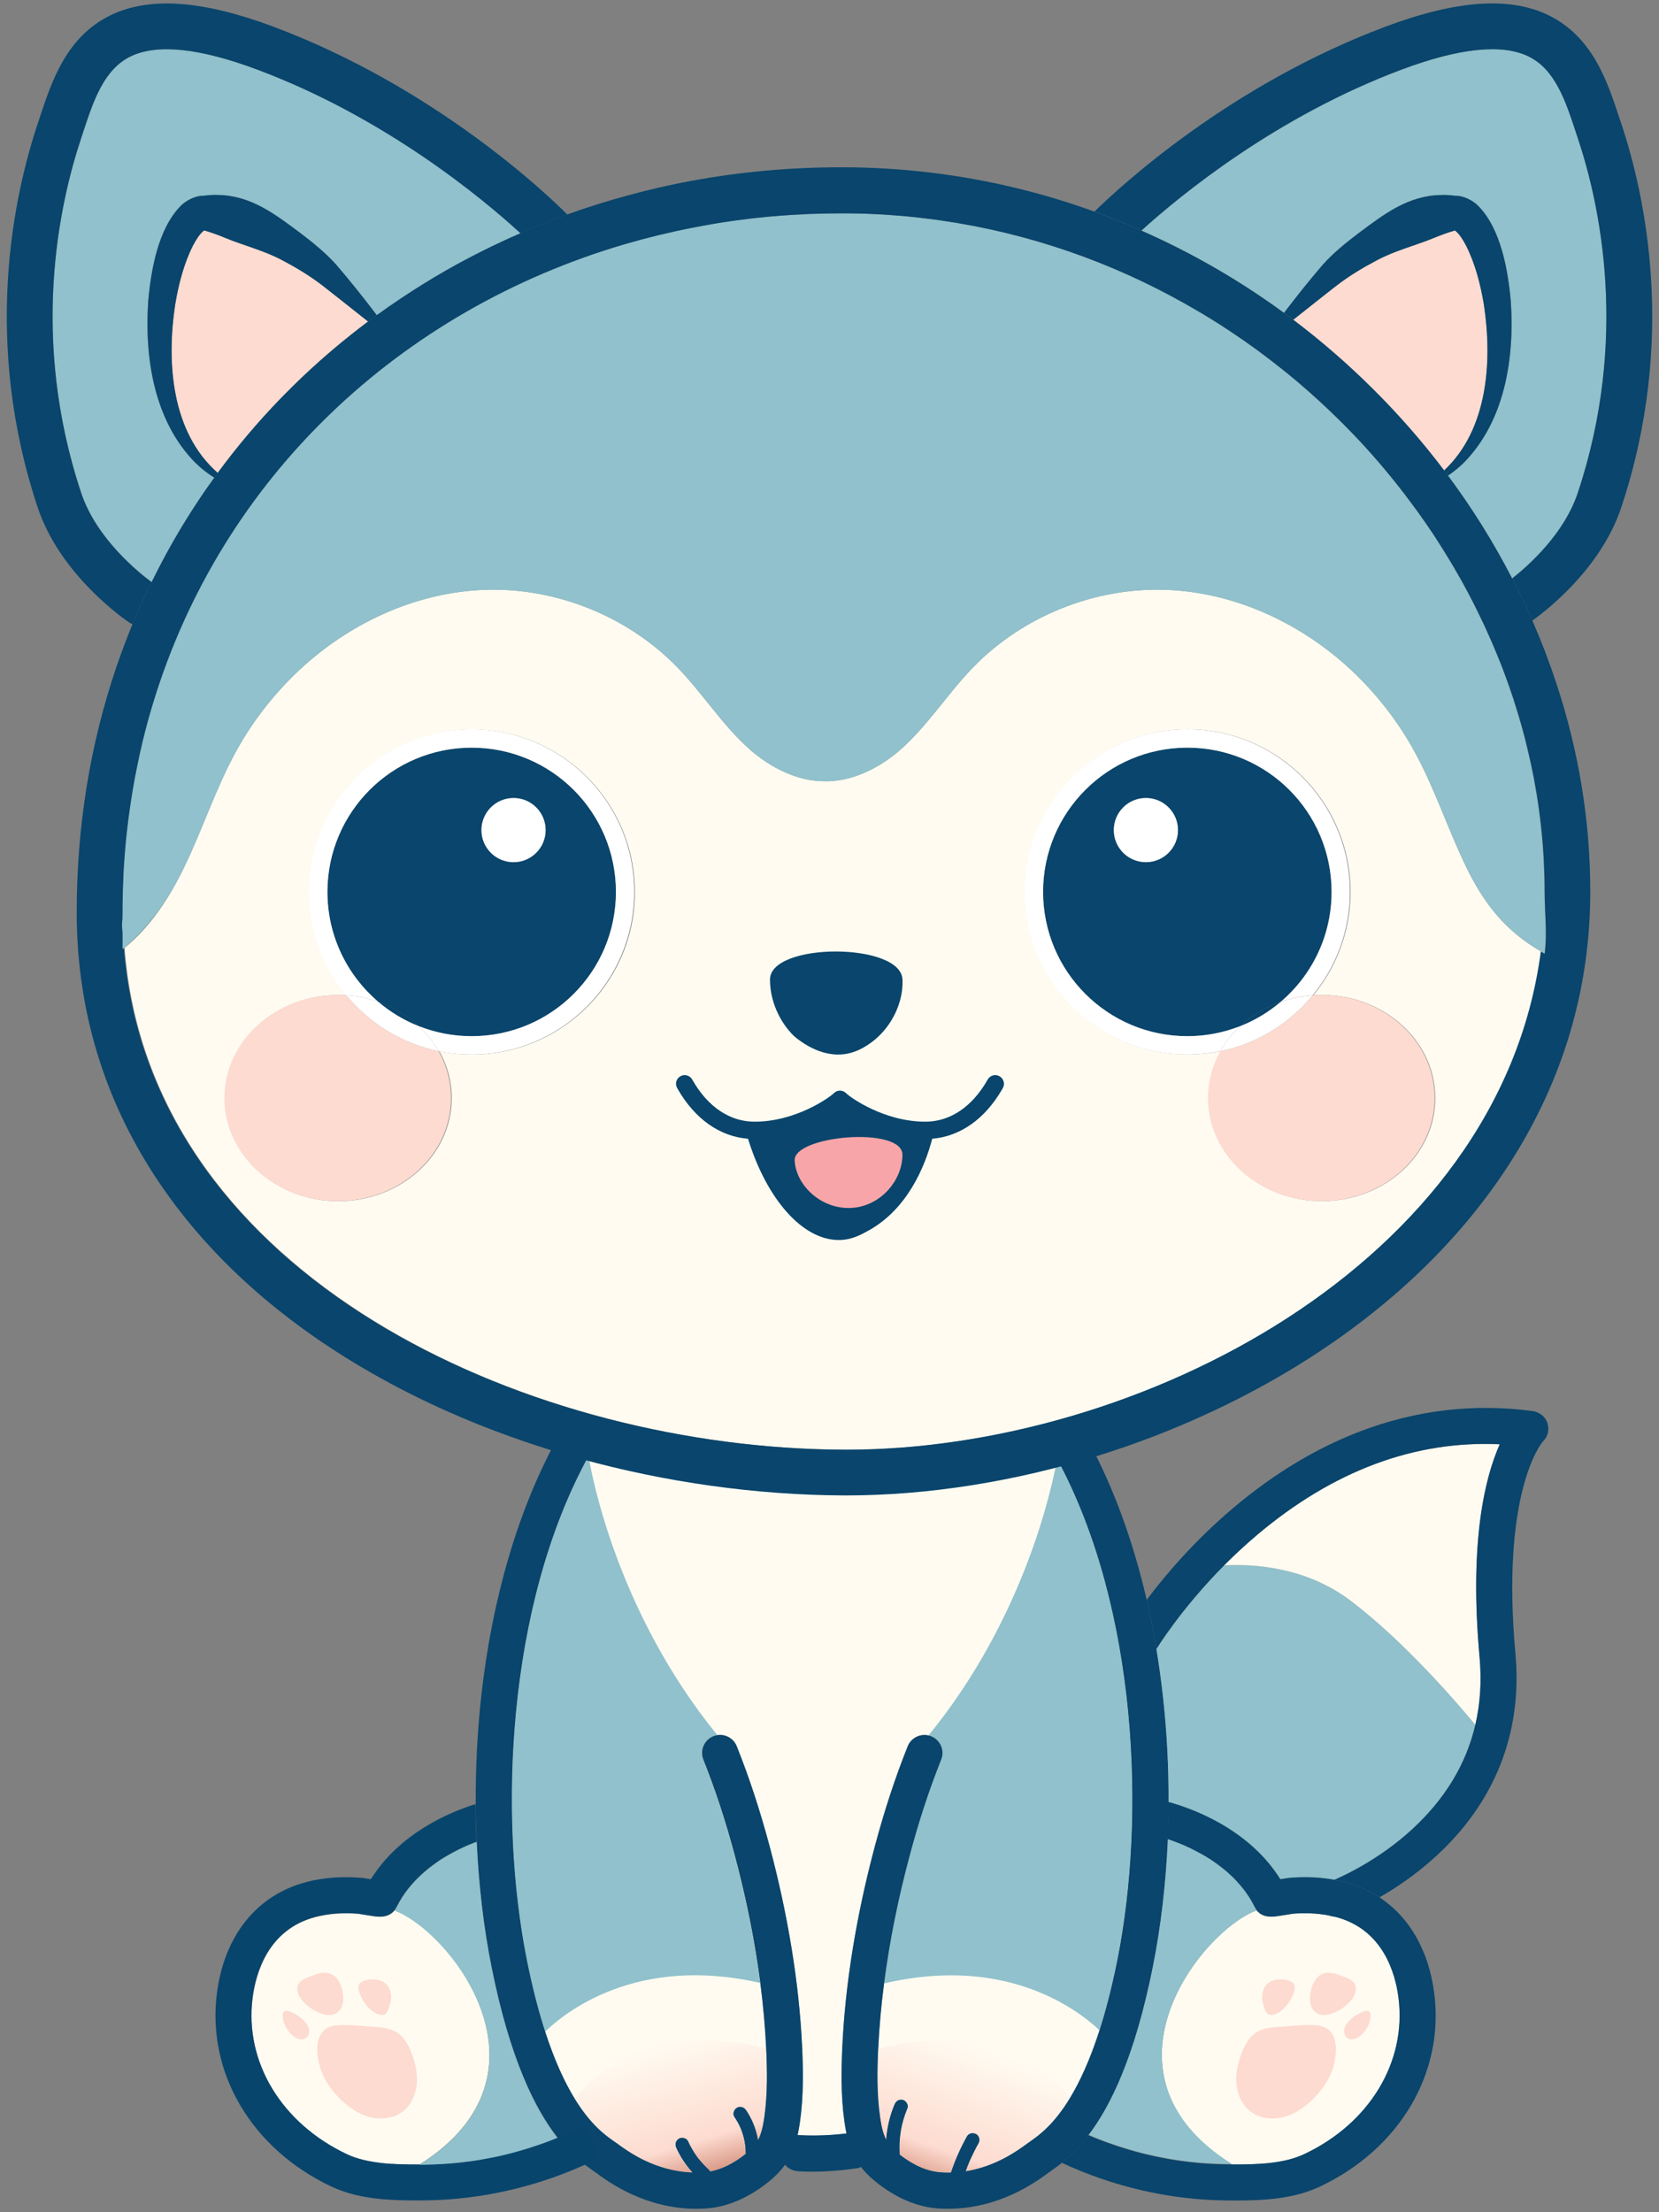 <svg width="84" height="112" viewBox="0 0 84 112" fill="none" xmlns="http://www.w3.org/2000/svg">
<rect x="0" y="0" width="84" height="112" fill="#808080" stroke="none"/>
<path d="M42.318 75.587H42.205C38.745 75.573 35.114 75.068 31.701 74.122C31.083 73.952 30.476 73.767 29.878 73.57C29.872 73.583 29.868 73.597 29.858 73.607C25.636 81.204 25.217 91.954 26.674 99.237C28.087 106.308 30.254 107.83 31.069 108.4C31.134 108.444 31.192 108.485 31.244 108.523C31.786 108.922 33.158 109.929 35.062 109.994C34.728 109.622 34.448 109.202 34.243 108.748C34.165 108.574 34.199 108.39 34.366 108.281C34.51 108.188 34.759 108.24 34.834 108.403C34.96 108.683 35.114 108.949 35.294 109.199C35.318 109.229 35.339 109.26 35.363 109.291C35.363 109.291 35.363 109.291 35.366 109.294C35.376 109.308 35.387 109.321 35.397 109.335C35.445 109.393 35.496 109.455 35.547 109.509C35.649 109.625 35.758 109.731 35.871 109.837C35.905 109.867 35.929 109.905 35.946 109.943C36.537 109.83 37.141 109.533 37.748 109.052C37.752 108.745 37.717 108.475 37.639 108.175C37.54 107.806 37.4 107.509 37.182 107.182C37.079 107.028 37.151 106.803 37.304 106.714C37.472 106.615 37.67 106.683 37.772 106.837C38.076 107.291 38.284 107.81 38.376 108.349C38.53 108.059 38.622 107.697 38.697 107.175C38.867 105.98 38.837 104.752 38.789 103.707C38.642 100.629 38.11 97.339 37.199 93.937C36.731 92.183 36.209 90.599 35.605 89.087C35.417 88.62 35.646 88.091 36.114 87.903C36.581 87.715 37.11 87.944 37.298 88.412C37.929 89.988 38.472 91.643 38.96 93.466C39.902 96.998 40.458 100.414 40.608 103.622C40.663 104.748 40.69 106.083 40.499 107.431C40.465 107.663 40.427 107.888 40.379 108.1C40.4 108.1 40.417 108.1 40.437 108.1C41.246 108.144 42.055 108.113 42.857 108.014C42.816 107.827 42.785 107.632 42.755 107.431C42.563 106.086 42.594 104.752 42.645 103.622C42.799 100.414 43.352 96.998 44.294 93.466C44.782 91.643 45.324 89.988 45.956 88.412C46.144 87.944 46.672 87.715 47.14 87.903C47.608 88.091 47.836 88.62 47.648 89.087C47.044 90.599 46.522 92.183 46.055 93.937C45.144 97.343 44.611 100.629 44.464 103.707C44.417 104.752 44.389 105.977 44.557 107.175C44.628 107.687 44.72 108.042 44.867 108.328C44.908 107.717 45.051 107.117 45.287 106.554C45.362 106.376 45.509 106.27 45.707 106.315C45.87 106.352 46.014 106.571 45.946 106.735C45.625 107.496 45.495 108.274 45.553 109.089C46.27 109.646 46.983 109.949 47.676 109.987C47.785 109.994 47.891 109.997 47.997 109.997C48.048 109.997 48.099 109.997 48.15 109.994C48.154 109.98 48.154 109.966 48.16 109.953C48.372 109.335 48.635 108.738 48.956 108.168C49.048 108.001 49.263 107.96 49.423 108.045C49.587 108.134 49.631 108.356 49.546 108.513C49.396 108.779 49.259 109.052 49.133 109.332C49.116 109.369 49.099 109.41 49.082 109.448C49.078 109.455 49.068 109.482 49.061 109.495C49.034 109.56 49.01 109.622 48.983 109.687C48.952 109.765 48.922 109.844 48.894 109.925C50.433 109.68 51.536 108.871 52.01 108.523C52.061 108.485 52.119 108.444 52.184 108.4C53 107.827 55.163 106.305 56.58 99.233C58.033 91.964 57.617 81.241 53.419 73.648C53.082 73.764 52.74 73.88 52.396 73.986C49.051 75.037 45.567 75.587 42.318 75.587Z" fill="#FFFBF1"/>
<path d="M26.677 99.237C26.96 100.656 27.274 101.851 27.602 102.858C28.595 101.892 32.223 98.957 38.485 100.39C38.216 98.305 37.782 96.145 37.195 93.937C36.728 92.186 36.206 90.599 35.602 89.087C35.414 88.62 35.642 88.091 36.11 87.903C36.182 87.876 36.253 87.859 36.325 87.849C31.23 81.607 29.95 74.645 29.8 73.723C25.636 81.317 25.227 91.995 26.677 99.237Z" fill="#90C1CC"/>
<path d="M47.648 89.091C47.044 90.603 46.522 92.186 46.055 93.94C45.461 96.159 45.031 98.326 44.758 100.418C50.932 98.964 54.566 101.745 55.668 102.786C55.986 101.793 56.293 100.623 56.569 99.237C58.01 92.036 57.614 81.45 53.525 73.867C53.286 75.211 51.908 81.873 47.01 87.866C47.051 87.876 47.096 87.89 47.137 87.903C47.608 88.094 47.836 88.623 47.648 89.091Z" fill="#90C1CC"/>
<path d="M38.69 107.178C38.615 107.701 38.523 108.062 38.369 108.352C38.277 107.813 38.072 107.294 37.765 106.841C37.663 106.687 37.465 106.619 37.298 106.718C37.144 106.806 37.069 107.032 37.175 107.185C37.397 107.513 37.533 107.806 37.632 108.178C37.714 108.479 37.748 108.748 37.741 109.055C37.134 109.537 36.53 109.837 35.939 109.946C35.922 109.909 35.898 109.871 35.864 109.84C35.752 109.738 35.642 109.629 35.54 109.513C35.489 109.455 35.441 109.397 35.39 109.339C35.38 109.328 35.37 109.315 35.363 109.305C35.363 109.305 35.363 109.305 35.359 109.301L35.356 109.298C35.356 109.298 35.356 109.298 35.352 109.294C35.349 109.291 35.346 109.287 35.346 109.284C35.346 109.284 35.346 109.284 35.342 109.281C35.325 109.253 35.305 109.229 35.284 109.202C35.103 108.953 34.95 108.687 34.824 108.407C34.748 108.243 34.499 108.192 34.356 108.284C34.189 108.393 34.155 108.578 34.233 108.752C34.438 109.206 34.718 109.625 35.052 109.997C33.148 109.932 31.776 108.926 31.233 108.526C31.182 108.489 31.124 108.448 31.059 108.404C30.65 108.117 29.906 107.595 29.083 106.254C29.742 105.421 32.806 102.114 38.772 103.721C38.833 104.762 38.861 105.987 38.69 107.178Z" fill="url(#paint0_linear_109_607)"/>
<path d="M54.198 106.182C53.361 107.574 52.594 108.11 52.181 108.403C52.116 108.448 52.058 108.489 52.007 108.526C51.532 108.874 50.43 109.683 48.894 109.929C48.922 109.85 48.952 109.768 48.983 109.69C49.007 109.628 49.031 109.567 49.058 109.506C49.058 109.506 49.058 109.506 49.058 109.502C49.058 109.502 49.058 109.502 49.058 109.499C49.058 109.499 49.058 109.495 49.061 109.495V109.492C49.061 109.492 49.061 109.492 49.065 109.488V109.485C49.072 109.471 49.078 109.451 49.082 109.444C49.099 109.407 49.116 109.366 49.133 109.328C49.259 109.048 49.396 108.775 49.546 108.509C49.635 108.352 49.59 108.13 49.423 108.041C49.263 107.956 49.048 107.997 48.956 108.164C48.638 108.734 48.372 109.331 48.164 109.949C48.16 109.963 48.157 109.976 48.154 109.99C48.102 109.994 48.051 109.994 48 109.994C47.894 109.994 47.788 109.99 47.679 109.983C46.99 109.946 46.277 109.642 45.556 109.086C45.502 108.27 45.628 107.495 45.949 106.731C46.017 106.567 45.874 106.349 45.71 106.311C45.509 106.267 45.365 106.373 45.29 106.55C45.055 107.113 44.911 107.714 44.871 108.325C44.72 108.038 44.632 107.683 44.56 107.171C44.393 105.99 44.417 104.779 44.465 103.745C50.334 102.12 53.426 105.246 54.198 106.182Z" fill="url(#paint1_linear_109_607)"/>
<path d="M58.883 85.883C58.794 85.07 58.682 84.272 58.552 83.487C58.412 82.641 58.245 81.811 58.061 80.999C57.375 78.037 56.389 75.327 55.136 73.007C54.57 73.235 53.993 73.454 53.413 73.651C53.454 73.723 53.491 73.795 53.529 73.87C57.617 81.453 58.013 92.039 56.573 99.24C56.296 100.622 55.989 101.793 55.672 102.786C55.191 104.284 54.682 105.376 54.198 106.182C53.361 107.574 52.594 108.11 52.181 108.403C52.116 108.448 52.058 108.489 52.007 108.526C51.532 108.874 50.43 109.683 48.894 109.929C48.922 109.85 48.952 109.769 48.983 109.69C49.007 109.629 49.031 109.567 49.058 109.506C49.058 109.506 49.058 109.506 49.058 109.502C49.058 109.502 49.058 109.502 49.058 109.499C49.058 109.499 49.058 109.495 49.061 109.495V109.492C49.061 109.492 49.061 109.492 49.065 109.489V109.485C49.072 109.472 49.078 109.451 49.082 109.444C49.099 109.407 49.116 109.366 49.133 109.328C49.259 109.048 49.396 108.775 49.546 108.509C49.635 108.352 49.59 108.13 49.423 108.042C49.263 107.956 49.048 107.997 48.956 108.165C48.638 108.734 48.372 109.332 48.164 109.949C48.16 109.963 48.157 109.977 48.154 109.99C48.102 109.994 48.051 109.994 48 109.994C47.894 109.994 47.788 109.99 47.679 109.983C46.99 109.946 46.277 109.642 45.556 109.086C45.502 108.27 45.628 107.496 45.949 106.731C46.017 106.567 45.874 106.349 45.71 106.311C45.509 106.267 45.365 106.373 45.29 106.55C45.055 107.113 44.911 107.714 44.871 108.325C44.72 108.038 44.632 107.683 44.56 107.171C44.393 105.991 44.417 104.779 44.464 103.745C44.464 103.731 44.464 103.718 44.468 103.707C44.519 102.632 44.618 101.534 44.765 100.414C45.034 98.322 45.468 96.152 46.062 93.937C46.529 92.186 47.051 90.599 47.655 89.087C47.843 88.62 47.614 88.091 47.147 87.903C47.106 87.886 47.062 87.872 47.021 87.866C46.587 87.763 46.133 87.988 45.963 88.412C45.331 89.992 44.789 91.644 44.301 93.466C43.359 96.998 42.802 100.414 42.652 103.622C42.601 104.748 42.57 106.083 42.761 107.431C42.789 107.632 42.823 107.827 42.864 108.014C42.871 108.014 42.881 108.011 42.888 108.011C42.915 108.008 42.942 108.004 42.97 108.001C42.935 108.004 42.898 108.011 42.864 108.014C42.819 108.021 42.775 108.025 42.727 108.031C42.772 108.025 42.816 108.018 42.864 108.011C42.062 108.11 41.253 108.137 40.444 108.096C40.424 108.096 40.407 108.096 40.386 108.096C40.434 107.885 40.471 107.659 40.506 107.427C40.697 106.083 40.666 104.748 40.615 103.619C40.461 100.411 39.908 96.995 38.967 93.462C38.478 91.64 37.936 89.985 37.304 88.408C37.148 88.012 36.738 87.787 36.335 87.845C36.264 87.855 36.192 87.872 36.124 87.9C35.656 88.087 35.428 88.616 35.615 89.084C36.219 90.596 36.741 92.179 37.209 93.933C37.799 96.141 38.229 98.302 38.499 100.387C38.646 101.517 38.745 102.622 38.796 103.704C38.796 103.707 38.796 103.711 38.796 103.714C38.844 104.755 38.871 105.977 38.704 107.171C38.629 107.694 38.536 108.055 38.383 108.345C38.291 107.806 38.086 107.287 37.779 106.834C37.676 106.68 37.479 106.612 37.311 106.711C37.158 106.799 37.083 107.025 37.188 107.178C37.41 107.506 37.547 107.799 37.646 108.171C37.728 108.472 37.762 108.741 37.755 109.048C37.148 109.53 36.544 109.83 35.953 109.939C35.936 109.902 35.912 109.864 35.878 109.833C35.765 109.731 35.656 109.622 35.554 109.506C35.503 109.448 35.455 109.39 35.404 109.332C35.393 109.321 35.383 109.308 35.376 109.298C35.376 109.298 35.376 109.298 35.373 109.294L35.37 109.291C35.37 109.291 35.37 109.291 35.366 109.287C35.363 109.284 35.359 109.28 35.359 109.277C35.359 109.277 35.359 109.277 35.356 109.274C35.339 109.246 35.318 109.222 35.298 109.195C35.117 108.946 34.963 108.68 34.837 108.4C34.762 108.236 34.513 108.185 34.37 108.277C34.202 108.386 34.168 108.571 34.247 108.745C34.452 109.199 34.731 109.618 35.066 109.99C33.161 109.925 31.79 108.919 31.247 108.519C31.196 108.482 31.138 108.441 31.073 108.397C30.663 108.11 29.919 107.588 29.097 106.247C28.605 105.448 28.09 104.356 27.602 102.854C27.274 101.844 26.96 100.65 26.677 99.233C25.227 91.988 25.636 81.313 29.797 73.723C29.817 73.686 29.837 73.645 29.861 73.607C29.868 73.594 29.875 73.583 29.882 73.57C29.291 73.375 28.715 73.167 28.145 72.952C26.216 76.508 24.91 80.972 24.367 85.883C24.169 87.678 24.077 89.514 24.087 91.34C24.09 91.978 24.108 92.616 24.138 93.251C24.241 95.442 24.49 97.588 24.892 99.595C25.834 104.298 27.117 106.799 28.227 108.212C28.749 108.878 29.23 109.301 29.619 109.598C29.769 109.714 29.906 109.809 30.025 109.895C30.076 109.932 30.124 109.966 30.169 109.997C30.8 110.461 32.656 111.826 35.26 111.826C35.4 111.826 35.54 111.823 35.684 111.816C36.799 111.751 37.902 111.284 38.96 110.424C39.287 110.158 39.543 109.885 39.748 109.598C39.912 109.792 40.154 109.912 40.437 109.929C41.441 109.983 42.434 109.915 43.427 109.768C43.482 109.762 43.54 109.738 43.594 109.71C43.782 109.956 44.014 110.195 44.297 110.424C45.355 111.284 46.458 111.751 47.577 111.816C47.72 111.823 47.86 111.826 48 111.826C50.604 111.826 52.461 110.461 53.092 109.997C53.133 109.966 53.181 109.932 53.235 109.895C53.389 109.786 53.57 109.659 53.774 109.495C54.16 109.188 54.624 108.755 55.122 108.1C56.211 106.67 57.453 104.172 58.371 99.595C58.781 97.551 59.033 95.36 59.132 93.128C59.16 92.5 59.173 91.869 59.177 91.237C59.173 89.446 59.081 87.644 58.883 85.883ZM28.462 108.113C28.472 108.11 28.483 108.103 28.493 108.1C28.483 108.106 28.472 108.11 28.462 108.113Z" fill="#09456C"/>
<path d="M59.166 91.234C60.235 91.524 63.197 92.531 64.828 95.145C64.852 95.141 64.873 95.138 64.89 95.135C65.204 95.087 65.251 95.077 65.306 95.073C66.101 95.008 66.859 95.043 67.565 95.172C68.193 94.903 69.872 94.101 71.463 92.65C73.155 91.108 74.237 89.323 74.701 87.326C73.947 86.412 71.142 83.108 68.337 81.006C66.067 79.306 63.408 79.17 61.982 79.252C59.781 81.47 58.573 83.456 58.556 83.48C58.556 83.484 58.552 83.484 58.552 83.487C58.682 84.272 58.794 85.07 58.883 85.883C59.081 87.644 59.173 89.446 59.166 91.234Z" fill="#90C1CC"/>
<path d="M74.916 83.914C75.025 85.112 74.954 86.252 74.701 87.327C73.947 86.412 71.142 83.109 68.337 81.006C66.067 79.307 63.408 79.174 61.982 79.252C62.484 78.747 63.033 78.232 63.637 77.723C67.494 74.464 71.626 72.922 75.937 73.123C75.203 74.761 74.377 78.003 74.916 83.914Z" fill="#FFFBF1"/>
<path d="M78.117 72.983C77.988 73.136 75.998 75.655 76.732 83.746C77.094 87.732 75.681 91.292 72.64 94.039C71.664 94.923 70.671 95.589 69.848 96.059C69.323 95.715 68.732 95.452 68.084 95.281C67.917 95.237 67.743 95.203 67.565 95.169C68.193 94.899 69.872 94.097 71.463 92.647C73.155 91.104 74.237 89.319 74.701 87.323C74.95 86.248 75.025 85.108 74.916 83.91C74.38 77.999 75.206 74.757 75.937 73.119C71.626 72.918 67.494 74.46 63.637 77.719C63.036 78.228 62.484 78.743 61.982 79.248C59.781 81.467 58.573 83.453 58.556 83.477C58.556 83.48 58.552 83.48 58.552 83.484C58.412 82.637 58.245 81.808 58.061 80.996C58.965 79.791 60.429 78.05 62.419 76.365C64.463 74.631 66.634 73.317 68.876 72.464C71.698 71.389 74.63 71.044 77.588 71.437C77.94 71.484 78.247 71.716 78.353 72.054C78.452 72.392 78.373 72.744 78.117 72.983Z" fill="#09456C"/>
<path d="M65.473 96.889C65.422 96.896 65.309 96.913 65.176 96.937C65.023 96.961 64.849 96.988 64.712 97.008C64.593 97.025 64.419 97.053 64.238 97.032C64.207 97.029 64.18 97.025 64.149 97.019C64.139 97.015 64.129 97.015 64.115 97.012C64.094 97.008 64.077 97.001 64.057 96.998C64.047 96.995 64.033 96.991 64.023 96.988C64.002 96.981 63.982 96.974 63.961 96.964C63.951 96.961 63.941 96.957 63.934 96.95C63.907 96.937 63.876 96.923 63.849 96.906H63.845C63.832 96.896 63.815 96.889 63.801 96.875C63.794 96.872 63.791 96.865 63.784 96.862C63.777 96.855 63.77 96.851 63.764 96.844C63.76 96.844 63.76 96.841 63.757 96.841C63.746 96.834 63.736 96.824 63.726 96.814C63.716 96.804 63.705 96.797 63.695 96.787C63.675 96.766 63.651 96.742 63.634 96.715C60.818 97.749 55.099 105.004 62.374 109.581C62.651 109.584 62.931 109.581 63.207 109.574C63.258 109.574 63.31 109.571 63.357 109.571C63.497 109.567 63.637 109.56 63.774 109.55C63.777 109.55 63.781 109.55 63.784 109.55C63.938 109.54 64.088 109.526 64.234 109.513C64.897 109.444 65.518 109.308 66.05 109.055C69.35 107.496 71.22 104.4 70.818 101.168C70.661 99.899 70.033 97.674 67.627 97.049C67.623 97.049 67.616 97.046 67.613 97.046C67.49 97.046 67.367 97.019 67.255 96.967C66.702 96.868 66.105 96.838 65.473 96.889Z" fill="#FFFBF1"/>
<path d="M66.828 110.704C65.552 111.308 64.067 111.407 62.61 111.407C62.412 111.407 62.218 111.403 62.023 111.403C59.201 111.366 56.358 110.707 53.764 109.499C54.15 109.192 54.614 108.758 55.112 108.103C55.122 108.106 55.133 108.11 55.143 108.117C55.238 108.158 55.334 108.195 55.43 108.236C55.477 108.257 55.525 108.274 55.573 108.294C55.662 108.328 55.747 108.362 55.836 108.393C55.894 108.414 55.952 108.437 56.01 108.458C56.092 108.489 56.17 108.516 56.252 108.543C56.317 108.567 56.382 108.588 56.447 108.612C56.522 108.635 56.6 108.663 56.675 108.687C56.747 108.711 56.819 108.734 56.89 108.755C56.962 108.775 57.033 108.799 57.105 108.82C57.184 108.844 57.259 108.864 57.337 108.888C57.406 108.908 57.474 108.926 57.542 108.946C57.624 108.966 57.706 108.99 57.788 109.011C57.853 109.028 57.917 109.045 57.982 109.059C58.068 109.079 58.153 109.1 58.238 109.12C58.3 109.134 58.361 109.147 58.422 109.161C58.511 109.181 58.6 109.199 58.692 109.219C58.754 109.229 58.812 109.243 58.87 109.253C58.962 109.27 59.054 109.287 59.146 109.304C59.204 109.315 59.259 109.325 59.317 109.335C59.412 109.352 59.508 109.366 59.603 109.379C59.658 109.386 59.712 109.396 59.767 109.403C59.866 109.417 59.965 109.431 60.064 109.441C60.115 109.448 60.17 109.454 60.221 109.461C60.323 109.472 60.426 109.482 60.528 109.492C60.576 109.499 60.627 109.502 60.675 109.509C60.784 109.519 60.89 109.526 60.996 109.533C61.04 109.536 61.084 109.54 61.129 109.543C61.245 109.55 61.361 109.557 61.477 109.56C61.511 109.564 61.549 109.564 61.583 109.567C61.736 109.574 61.886 109.577 62.04 109.577C62.149 109.581 62.255 109.581 62.364 109.581C62.521 109.581 62.678 109.581 62.835 109.581C62.897 109.581 62.958 109.581 63.016 109.577C63.033 109.577 63.05 109.577 63.067 109.577C63.112 109.577 63.156 109.574 63.197 109.574C63.248 109.574 63.299 109.571 63.347 109.571C63.371 109.571 63.398 109.571 63.422 109.567C63.535 109.564 63.644 109.557 63.757 109.55H63.764C63.767 109.55 63.77 109.55 63.774 109.55C63.791 109.55 63.811 109.547 63.828 109.547C63.88 109.543 63.934 109.54 63.985 109.536C63.999 109.536 64.016 109.533 64.03 109.533C64.091 109.526 64.153 109.523 64.21 109.516C64.217 109.516 64.221 109.516 64.228 109.512C64.89 109.444 65.511 109.308 66.043 109.055C69.343 107.496 71.213 104.4 70.811 101.168C70.654 99.899 70.026 97.674 67.62 97.049C67.616 97.049 67.61 97.046 67.606 97.046C67.49 97.015 67.371 96.991 67.248 96.967C66.698 96.865 66.101 96.838 65.466 96.885C65.415 96.892 65.303 96.909 65.169 96.933C65.016 96.957 64.842 96.984 64.705 97.005C64.586 97.022 64.412 97.049 64.231 97.029C64.2 97.025 64.173 97.022 64.142 97.015C64.132 97.012 64.122 97.012 64.108 97.008C64.088 97.005 64.071 96.998 64.05 96.995C64.04 96.991 64.026 96.988 64.016 96.984C63.995 96.978 63.975 96.971 63.955 96.96C63.944 96.957 63.934 96.954 63.924 96.95C63.897 96.937 63.866 96.923 63.839 96.906C63.818 96.892 63.798 96.879 63.777 96.862C63.77 96.855 63.764 96.851 63.757 96.844C63.746 96.834 63.733 96.824 63.722 96.814C63.712 96.803 63.702 96.797 63.692 96.786C63.671 96.766 63.647 96.742 63.63 96.715C63.589 96.663 63.555 96.606 63.521 96.541C63.484 96.466 63.446 96.394 63.405 96.322C63.392 96.298 63.378 96.278 63.368 96.257C63.337 96.206 63.31 96.159 63.279 96.111C63.262 96.087 63.248 96.063 63.234 96.039C63.204 95.991 63.17 95.94 63.136 95.896C63.122 95.875 63.108 95.858 63.098 95.838C63.05 95.773 63.002 95.708 62.955 95.647C62.944 95.633 62.934 95.623 62.924 95.609C62.886 95.558 62.845 95.51 62.804 95.462C62.787 95.442 62.77 95.421 62.75 95.401C62.716 95.36 62.682 95.322 62.644 95.285C62.627 95.264 62.606 95.244 62.59 95.223C62.548 95.179 62.508 95.138 62.467 95.097C62.453 95.083 62.439 95.07 62.426 95.056C62.371 95.005 62.316 94.954 62.262 94.903C62.245 94.885 62.228 94.872 62.211 94.855C62.173 94.821 62.132 94.783 62.091 94.749C62.071 94.732 62.047 94.712 62.026 94.694C61.989 94.664 61.951 94.633 61.914 94.602C61.893 94.585 61.869 94.568 61.849 94.551C61.801 94.513 61.757 94.479 61.709 94.445C61.695 94.435 61.685 94.425 61.672 94.415C61.617 94.374 61.559 94.333 61.504 94.295C61.48 94.278 61.456 94.264 61.436 94.247C61.398 94.223 61.361 94.196 61.323 94.172C61.3 94.155 61.276 94.138 61.248 94.124C61.211 94.101 61.177 94.077 61.139 94.056C61.115 94.043 61.091 94.025 61.067 94.012C61.013 93.981 60.962 93.947 60.907 93.916C60.883 93.903 60.859 93.889 60.835 93.879C60.798 93.858 60.76 93.834 60.719 93.814C60.692 93.8 60.668 93.787 60.641 93.773C60.607 93.756 60.576 93.739 60.545 93.722C60.518 93.708 60.491 93.695 60.463 93.681C60.429 93.664 60.398 93.647 60.364 93.633C60.34 93.623 60.317 93.609 60.293 93.596C60.242 93.572 60.19 93.548 60.139 93.524C60.115 93.514 60.091 93.503 60.064 93.49C60.033 93.476 60.003 93.462 59.975 93.449C59.948 93.439 59.924 93.428 59.897 93.415C59.87 93.404 59.839 93.391 59.812 93.38C59.788 93.37 59.764 93.36 59.74 93.35C59.706 93.336 59.675 93.323 59.641 93.312C59.624 93.305 59.603 93.299 59.583 93.292C59.538 93.275 59.494 93.258 59.45 93.241C59.433 93.234 59.416 93.227 59.399 93.22C59.368 93.21 59.337 93.2 59.31 93.189C59.293 93.183 59.276 93.179 59.262 93.172C59.228 93.162 59.197 93.148 59.163 93.138C59.153 93.135 59.143 93.131 59.136 93.128C59.129 93.124 59.126 93.124 59.119 93.121C59.146 92.493 59.16 91.862 59.163 91.231C60.231 91.521 63.194 92.527 64.825 95.141C64.849 95.138 64.869 95.135 64.886 95.131C65.2 95.083 65.248 95.073 65.303 95.07C66.098 95.005 66.855 95.039 67.562 95.169C67.739 95.2 67.91 95.237 68.081 95.281C68.729 95.449 69.319 95.711 69.845 96.059C71.367 97.059 72.35 98.759 72.623 100.943C73.128 104.97 70.855 108.803 66.828 110.704Z" fill="#09456C"/>
<path d="M63.634 96.718C63.593 96.667 63.559 96.609 63.525 96.544C63.487 96.469 63.45 96.398 63.409 96.326C63.395 96.302 63.381 96.281 63.371 96.258C63.344 96.206 63.313 96.159 63.282 96.111C63.269 96.087 63.252 96.063 63.238 96.039C63.207 95.991 63.173 95.94 63.139 95.892C63.125 95.872 63.112 95.855 63.101 95.835C63.054 95.77 63.009 95.705 62.958 95.643C62.948 95.63 62.938 95.619 62.927 95.606C62.886 95.555 62.849 95.507 62.808 95.459C62.791 95.439 62.774 95.418 62.753 95.398C62.719 95.357 62.682 95.319 62.648 95.278C62.63 95.258 62.61 95.237 62.593 95.217C62.552 95.176 62.511 95.131 62.47 95.091C62.456 95.077 62.443 95.063 62.429 95.049C62.374 94.998 62.32 94.944 62.265 94.896C62.248 94.879 62.231 94.865 62.214 94.848C62.173 94.814 62.136 94.776 62.095 94.742C62.074 94.725 62.05 94.705 62.03 94.688C61.992 94.657 61.955 94.626 61.917 94.596C61.897 94.579 61.873 94.561 61.852 94.544C61.805 94.507 61.76 94.473 61.712 94.439C61.699 94.428 61.685 94.418 61.675 94.408C61.62 94.367 61.562 94.326 61.508 94.288C61.484 94.271 61.463 94.258 61.439 94.241C61.402 94.217 61.364 94.189 61.33 94.166C61.306 94.149 61.279 94.132 61.255 94.118C61.218 94.094 61.183 94.073 61.146 94.05C61.122 94.036 61.098 94.019 61.074 94.005C61.02 93.975 60.968 93.94 60.914 93.913C60.89 93.899 60.866 93.886 60.842 93.872C60.805 93.852 60.767 93.828 60.726 93.807C60.699 93.794 60.675 93.78 60.648 93.766C60.617 93.749 60.583 93.732 60.552 93.715C60.525 93.701 60.498 93.688 60.474 93.674C60.44 93.657 60.409 93.644 60.378 93.626C60.354 93.613 60.33 93.603 60.306 93.589C60.255 93.565 60.204 93.541 60.153 93.517C60.129 93.507 60.105 93.497 60.078 93.483C60.047 93.469 60.016 93.456 59.989 93.442C59.962 93.432 59.938 93.418 59.91 93.408C59.883 93.394 59.852 93.384 59.825 93.374C59.801 93.364 59.777 93.353 59.754 93.343C59.719 93.329 59.689 93.316 59.654 93.306C59.634 93.299 59.617 93.292 59.596 93.282C59.552 93.265 59.508 93.248 59.463 93.231C59.446 93.224 59.429 93.217 59.412 93.21C59.382 93.2 59.351 93.19 59.324 93.179C59.306 93.172 59.293 93.169 59.276 93.162C59.242 93.152 59.211 93.138 59.177 93.128C59.166 93.125 59.156 93.121 59.15 93.118C59.143 93.115 59.136 93.115 59.132 93.111C59.033 95.346 58.781 97.534 58.371 99.578C57.457 104.158 56.211 106.653 55.122 108.083C55.133 108.086 55.143 108.093 55.153 108.096C55.249 108.137 55.344 108.175 55.44 108.216C55.488 108.236 55.535 108.257 55.587 108.274C55.675 108.308 55.761 108.342 55.849 108.376C55.907 108.397 55.965 108.421 56.023 108.441C56.105 108.472 56.184 108.499 56.266 108.526C56.331 108.55 56.395 108.571 56.464 108.595C56.539 108.619 56.614 108.646 56.692 108.67C56.764 108.694 56.836 108.718 56.907 108.738C56.979 108.758 57.051 108.782 57.122 108.803C57.201 108.827 57.276 108.847 57.354 108.871C57.423 108.892 57.491 108.909 57.559 108.929C57.641 108.95 57.723 108.973 57.805 108.994C57.87 109.011 57.934 109.028 57.999 109.042C58.085 109.062 58.17 109.083 58.255 109.103C58.317 109.117 58.378 109.13 58.443 109.144C58.532 109.165 58.62 109.182 58.713 109.199C58.771 109.212 58.832 109.223 58.89 109.233C58.982 109.25 59.074 109.267 59.166 109.284C59.224 109.294 59.279 109.305 59.337 109.315C59.433 109.332 59.528 109.345 59.624 109.359C59.678 109.366 59.733 109.376 59.788 109.383C59.887 109.397 59.986 109.41 60.085 109.421C60.136 109.427 60.19 109.434 60.242 109.441C60.344 109.451 60.446 109.462 60.549 109.472C60.596 109.475 60.648 109.482 60.695 109.485C60.801 109.496 60.91 109.502 61.016 109.509C61.061 109.513 61.105 109.516 61.149 109.52C61.265 109.526 61.381 109.533 61.497 109.537C61.532 109.537 61.569 109.54 61.603 109.543C61.753 109.55 61.907 109.554 62.057 109.557C62.166 109.56 62.272 109.56 62.381 109.56C55.095 105.008 60.818 97.749 63.634 96.718Z" fill="#90C1CC"/>
<path d="M63.702 102.844C64.088 102.639 64.555 102.629 64.996 102.599C65.484 102.568 65.975 102.503 66.463 102.523C66.668 102.53 66.876 102.554 67.064 102.636C67.859 102.981 67.678 104.216 67.436 104.861C67.217 105.438 66.838 105.943 66.388 106.363C65.975 106.745 65.487 107.066 64.938 107.195C64.388 107.325 63.774 107.25 63.323 106.909C62.89 106.581 62.651 106.045 62.603 105.506C62.555 104.967 62.682 104.424 62.88 103.919C63.03 103.534 63.238 103.145 63.583 102.913C63.624 102.892 63.661 102.868 63.702 102.844Z" fill="#FDDBD0"/>
<path d="M68.408 100.251C68.391 100.24 68.377 100.23 68.36 100.22C68.258 100.155 68.145 100.114 68.033 100.073C67.849 100.005 67.664 99.926 67.473 99.892C67.282 99.858 67.081 99.865 66.903 99.957C66.599 100.114 66.419 100.489 66.354 100.865C66.326 101.029 66.313 101.196 66.34 101.363C66.364 101.527 66.425 101.687 66.531 101.803C66.651 101.94 66.821 102.008 66.989 102.018C67.156 102.029 67.323 101.988 67.483 101.926C67.825 101.796 68.145 101.585 68.398 101.285C68.487 101.179 68.569 101.063 68.613 100.923C68.657 100.79 68.671 100.629 68.62 100.496C68.582 100.39 68.497 100.309 68.408 100.251Z" fill="#FDDBD0"/>
<path d="M65.456 100.38C65.415 100.346 65.368 100.319 65.316 100.298C65.156 100.233 64.982 100.21 64.811 100.213C64.572 100.216 64.327 100.281 64.153 100.452C63.989 100.612 63.907 100.851 63.903 101.087C63.9 101.322 63.965 101.554 64.06 101.766C64.091 101.834 64.122 101.899 64.176 101.947C64.234 101.994 64.306 102.015 64.381 102.015C64.453 102.015 64.525 101.994 64.593 101.967C64.794 101.885 64.972 101.742 65.118 101.571C65.262 101.401 65.374 101.203 65.463 100.994C65.521 100.861 65.572 100.715 65.555 100.564C65.545 100.486 65.507 100.425 65.456 100.38Z" fill="#FDDBD0"/>
<path d="M69.333 101.844C69.432 101.94 69.401 102.169 69.371 102.285C69.296 102.585 69.121 102.858 68.886 103.059C68.794 103.138 68.688 103.206 68.572 103.233C68.456 103.264 68.323 103.254 68.224 103.182C68.098 103.097 68.043 102.933 68.06 102.783C68.077 102.633 68.156 102.493 68.251 102.377C68.456 102.128 68.743 101.954 69.043 101.837C69.101 101.814 69.162 101.793 69.224 101.797C69.268 101.803 69.306 101.82 69.333 101.844Z" fill="#FDDBD0"/>
<path d="M19.975 96.718C19.954 96.746 19.934 96.766 19.913 96.79C19.903 96.8 19.893 96.807 19.883 96.817C19.872 96.828 19.862 96.838 19.852 96.844C19.848 96.844 19.848 96.848 19.845 96.848C19.838 96.855 19.831 96.858 19.825 96.865C19.818 96.868 19.814 96.875 19.807 96.879C19.794 96.889 19.78 96.899 19.763 96.909H19.76C19.732 96.926 19.705 96.94 19.674 96.954C19.664 96.957 19.654 96.961 19.647 96.967C19.627 96.974 19.606 96.984 19.586 96.991C19.575 96.995 19.562 96.998 19.552 97.001C19.531 97.008 19.514 97.012 19.494 97.015C19.483 97.019 19.473 97.019 19.459 97.022C19.429 97.029 19.401 97.032 19.371 97.036C19.19 97.056 19.016 97.029 18.896 97.012C18.76 96.991 18.582 96.964 18.432 96.94C18.299 96.92 18.186 96.903 18.135 96.892C17.357 96.831 16.634 96.885 15.982 97.056C13.576 97.681 12.948 99.906 12.791 101.175C12.388 104.407 14.258 107.499 17.558 109.062C18.087 109.315 18.712 109.448 19.374 109.519C19.524 109.537 19.674 109.547 19.825 109.557C19.828 109.557 19.831 109.557 19.835 109.557C19.971 109.567 20.111 109.571 20.251 109.577C20.302 109.581 20.354 109.581 20.401 109.581C20.678 109.588 20.957 109.591 21.234 109.588C28.51 105.008 22.79 97.749 19.975 96.718Z" fill="#FFFBF1"/>
<path d="M30.339 109.257C30.1 109.376 29.858 109.489 29.612 109.598C27.08 110.741 24.319 111.362 21.582 111.4C21.387 111.403 21.19 111.403 20.995 111.403C19.538 111.403 18.053 111.304 16.777 110.7C12.753 108.799 10.477 104.967 10.979 100.94C11.347 97.998 13.002 95.937 15.521 95.281C16.374 95.06 17.309 94.988 18.299 95.07C18.354 95.073 18.401 95.08 18.715 95.131C18.736 95.135 18.756 95.138 18.777 95.142C20.251 92.78 22.814 91.729 24.08 91.336C24.084 91.975 24.101 92.613 24.131 93.248C24.094 93.261 24.053 93.278 24.012 93.292C23.991 93.299 23.974 93.306 23.954 93.312C23.92 93.326 23.889 93.336 23.855 93.35C23.831 93.36 23.807 93.37 23.783 93.381C23.756 93.391 23.729 93.404 23.698 93.415C23.674 93.425 23.647 93.435 23.619 93.449C23.589 93.463 23.561 93.476 23.531 93.49L23.456 93.524C23.404 93.548 23.353 93.572 23.302 93.596C23.278 93.606 23.254 93.62 23.227 93.633C23.196 93.65 23.162 93.664 23.131 93.681C23.104 93.695 23.077 93.708 23.049 93.722C23.019 93.739 22.985 93.756 22.954 93.773C22.927 93.787 22.903 93.8 22.875 93.814C22.838 93.835 22.8 93.855 22.763 93.879C22.739 93.893 22.715 93.903 22.691 93.916C22.64 93.947 22.585 93.978 22.531 94.012C22.507 94.026 22.483 94.043 22.459 94.056C22.425 94.077 22.387 94.101 22.35 94.125C22.326 94.142 22.299 94.155 22.275 94.172C22.237 94.196 22.2 94.22 22.166 94.248C22.142 94.265 22.118 94.278 22.097 94.295C22.043 94.333 21.985 94.374 21.93 94.415C21.916 94.425 21.903 94.435 21.893 94.445C21.845 94.48 21.797 94.517 21.753 94.551C21.732 94.568 21.708 94.585 21.688 94.602C21.65 94.633 21.613 94.664 21.575 94.695C21.555 94.712 21.531 94.732 21.51 94.749C21.469 94.783 21.432 94.817 21.391 94.855C21.374 94.872 21.357 94.886 21.34 94.903C21.285 94.954 21.23 95.005 21.176 95.056C21.162 95.07 21.149 95.084 21.135 95.097C21.094 95.138 21.053 95.179 21.012 95.224C20.992 95.244 20.975 95.264 20.954 95.285C20.92 95.323 20.882 95.364 20.848 95.401C20.831 95.421 20.814 95.442 20.797 95.462C20.756 95.51 20.715 95.558 20.678 95.609C20.667 95.623 20.657 95.633 20.647 95.647C20.599 95.708 20.551 95.773 20.504 95.838C20.49 95.855 20.48 95.875 20.466 95.896C20.432 95.944 20.401 95.991 20.367 96.039C20.35 96.063 20.336 96.087 20.323 96.111C20.292 96.159 20.265 96.21 20.234 96.258C20.22 96.278 20.207 96.302 20.197 96.322C20.155 96.394 20.118 96.466 20.08 96.541C20.046 96.606 20.012 96.664 19.971 96.715C19.951 96.739 19.93 96.763 19.91 96.787C19.9 96.797 19.889 96.807 19.879 96.814C19.869 96.824 19.855 96.834 19.841 96.845C19.835 96.851 19.828 96.855 19.821 96.862C19.801 96.879 19.78 96.892 19.756 96.906C19.729 96.923 19.702 96.937 19.671 96.95C19.661 96.954 19.65 96.957 19.64 96.961C19.62 96.971 19.599 96.978 19.579 96.984C19.569 96.988 19.555 96.991 19.545 96.995C19.524 97.002 19.507 97.005 19.487 97.008C19.476 97.012 19.466 97.015 19.453 97.015C19.422 97.022 19.395 97.025 19.364 97.029C19.183 97.049 19.009 97.022 18.889 97.005C18.753 96.984 18.575 96.957 18.425 96.933C18.292 96.913 18.18 96.896 18.128 96.885C17.35 96.824 16.627 96.879 15.975 97.049C13.569 97.674 12.941 99.899 12.784 101.169C12.381 104.4 14.252 107.492 17.552 109.055C18.081 109.308 18.705 109.441 19.367 109.513C19.374 109.513 19.377 109.513 19.384 109.516C19.446 109.523 19.504 109.526 19.565 109.533C19.579 109.533 19.592 109.537 19.61 109.537C19.661 109.54 19.712 109.543 19.767 109.547C19.784 109.55 19.801 109.55 19.821 109.55C19.825 109.55 19.828 109.55 19.831 109.55H19.838C19.947 109.557 20.06 109.564 20.173 109.567C20.197 109.567 20.224 109.567 20.248 109.571C20.299 109.574 20.35 109.574 20.398 109.574C20.442 109.574 20.486 109.577 20.527 109.577C20.545 109.577 20.562 109.577 20.579 109.577C20.64 109.581 20.702 109.581 20.76 109.581C20.917 109.581 21.073 109.581 21.23 109.581C21.34 109.581 21.449 109.577 21.555 109.577C21.705 109.574 21.858 109.571 22.009 109.567C22.043 109.564 22.08 109.564 22.114 109.56C22.23 109.554 22.346 109.55 22.462 109.543C22.507 109.54 22.551 109.537 22.596 109.533C22.705 109.526 22.811 109.516 22.916 109.509C22.964 109.506 23.015 109.499 23.063 109.492C23.166 109.482 23.268 109.472 23.37 109.461C23.422 109.455 23.476 109.448 23.527 109.441C23.626 109.427 23.725 109.417 23.824 109.403C23.879 109.397 23.933 109.386 23.988 109.38C24.084 109.366 24.179 109.349 24.275 109.335C24.333 109.325 24.387 109.315 24.445 109.304C24.538 109.287 24.63 109.27 24.722 109.253C24.78 109.243 24.841 109.229 24.899 109.219C24.988 109.202 25.08 109.182 25.169 109.161C25.23 109.147 25.292 109.134 25.353 109.12C25.438 109.1 25.524 109.079 25.609 109.059C25.674 109.042 25.739 109.028 25.804 109.011C25.886 108.991 25.967 108.967 26.049 108.946C26.118 108.929 26.186 108.909 26.254 108.888C26.333 108.868 26.408 108.844 26.486 108.82C26.558 108.799 26.63 108.776 26.701 108.755C26.773 108.735 26.845 108.711 26.916 108.687C26.991 108.663 27.066 108.639 27.145 108.612C27.21 108.588 27.274 108.567 27.343 108.543C27.425 108.516 27.506 108.485 27.585 108.458C27.643 108.438 27.701 108.414 27.759 108.393C27.848 108.359 27.933 108.328 28.022 108.294C28.07 108.274 28.117 108.257 28.165 108.236C28.182 108.229 28.196 108.223 28.213 108.216C28.295 108.182 28.373 108.151 28.455 108.117C28.465 108.113 28.476 108.11 28.486 108.103C28.592 108.059 28.694 108.014 28.797 107.97C29.039 107.861 29.278 107.748 29.517 107.629L30.339 109.257Z" fill="#08456C"/>
<path d="M24.889 99.595C24.486 97.589 24.237 95.442 24.135 93.251C24.097 93.265 24.056 93.282 24.015 93.295C23.998 93.302 23.978 93.309 23.957 93.319C23.927 93.333 23.892 93.343 23.858 93.357C23.834 93.367 23.811 93.377 23.787 93.388C23.759 93.398 23.732 93.411 23.701 93.422C23.677 93.432 23.65 93.442 23.623 93.456C23.592 93.469 23.561 93.483 23.534 93.497C23.51 93.507 23.486 93.517 23.459 93.531C23.408 93.555 23.357 93.579 23.305 93.603C23.282 93.613 23.258 93.626 23.23 93.64C23.2 93.657 23.166 93.671 23.135 93.688C23.108 93.701 23.08 93.715 23.056 93.729C23.026 93.746 22.991 93.763 22.961 93.78C22.933 93.794 22.91 93.807 22.882 93.821C22.845 93.841 22.807 93.862 22.766 93.886C22.742 93.899 22.718 93.913 22.695 93.927C22.64 93.957 22.589 93.988 22.534 94.019C22.51 94.032 22.486 94.05 22.462 94.063C22.425 94.087 22.391 94.108 22.353 94.132C22.329 94.148 22.302 94.162 22.278 94.179C22.241 94.203 22.203 94.227 22.169 94.254C22.145 94.271 22.125 94.285 22.101 94.302C22.046 94.34 21.988 94.381 21.934 94.421C21.92 94.432 21.906 94.442 21.896 94.452C21.848 94.486 21.804 94.524 21.756 94.558C21.736 94.575 21.712 94.592 21.691 94.609C21.654 94.64 21.616 94.671 21.579 94.701C21.558 94.719 21.534 94.739 21.514 94.756C21.473 94.79 21.435 94.824 21.394 94.862C21.377 94.879 21.36 94.892 21.343 94.91C21.288 94.961 21.234 95.012 21.179 95.063C21.166 95.077 21.152 95.09 21.138 95.104C21.097 95.145 21.056 95.186 21.015 95.23C20.995 95.251 20.978 95.271 20.961 95.292C20.927 95.329 20.889 95.37 20.855 95.411C20.838 95.432 20.821 95.452 20.8 95.473C20.76 95.52 20.719 95.568 20.681 95.619C20.671 95.633 20.661 95.643 20.65 95.657C20.603 95.718 20.555 95.783 20.507 95.848C20.493 95.865 20.48 95.886 20.47 95.906C20.435 95.954 20.405 96.002 20.37 96.053C20.357 96.077 20.34 96.101 20.326 96.124C20.295 96.172 20.268 96.224 20.237 96.271C20.224 96.295 20.21 96.316 20.2 96.34C20.159 96.411 20.121 96.483 20.084 96.558C20.05 96.623 20.016 96.681 19.975 96.732C22.79 97.766 28.51 105.022 21.234 109.598C21.343 109.598 21.452 109.595 21.558 109.595C21.708 109.591 21.862 109.588 22.012 109.581C22.046 109.581 22.084 109.578 22.118 109.574C22.234 109.567 22.35 109.564 22.466 109.557C22.51 109.554 22.555 109.55 22.599 109.547C22.705 109.54 22.814 109.53 22.92 109.523C22.968 109.519 23.019 109.513 23.067 109.509C23.169 109.499 23.271 109.489 23.374 109.479C23.425 109.472 23.48 109.465 23.531 109.458C23.63 109.444 23.729 109.434 23.828 109.421C23.882 109.414 23.937 109.403 23.991 109.397C24.087 109.383 24.183 109.366 24.278 109.352C24.336 109.342 24.391 109.332 24.449 109.322C24.541 109.304 24.633 109.287 24.725 109.27C24.783 109.26 24.845 109.246 24.903 109.236C24.991 109.219 25.08 109.199 25.172 109.182C25.234 109.168 25.295 109.154 25.36 109.141C25.445 109.12 25.531 109.1 25.616 109.079C25.681 109.062 25.746 109.049 25.81 109.031C25.892 109.011 25.974 108.991 26.056 108.967C26.124 108.95 26.193 108.929 26.261 108.909C26.339 108.888 26.415 108.864 26.493 108.84C26.565 108.82 26.636 108.796 26.708 108.776C26.78 108.752 26.851 108.731 26.923 108.707C26.998 108.683 27.073 108.659 27.152 108.632C27.216 108.612 27.281 108.588 27.35 108.564C27.431 108.537 27.513 108.506 27.592 108.479C27.65 108.458 27.708 108.434 27.766 108.414C27.855 108.38 27.94 108.349 28.029 108.311C28.076 108.291 28.124 108.274 28.175 108.253C28.189 108.247 28.206 108.24 28.22 108.233C27.114 106.803 25.828 104.298 24.889 99.595Z" fill="#90C1CC"/>
<path d="M20.005 102.844C19.62 102.639 19.152 102.629 18.712 102.599C18.224 102.568 17.733 102.503 17.244 102.523C17.04 102.53 16.831 102.554 16.644 102.636C15.849 102.981 16.029 104.216 16.272 104.861C16.49 105.438 16.869 105.943 17.32 106.363C17.733 106.745 18.221 107.066 18.77 107.195C19.319 107.325 19.934 107.25 20.384 106.909C20.818 106.581 21.056 106.045 21.104 105.506C21.152 104.967 21.026 104.424 20.828 103.919C20.678 103.534 20.47 103.145 20.125 102.913C20.087 102.892 20.046 102.868 20.005 102.844Z" fill="#FDDBD0"/>
<path d="M15.299 100.251C15.316 100.24 15.33 100.23 15.347 100.22C15.449 100.155 15.562 100.114 15.675 100.073C15.859 100.005 16.043 99.926 16.234 99.892C16.425 99.858 16.627 99.865 16.804 99.957C17.108 100.114 17.289 100.489 17.354 100.865C17.381 101.029 17.395 101.196 17.367 101.363C17.343 101.527 17.282 101.687 17.176 101.803C17.057 101.94 16.886 102.008 16.719 102.018C16.552 102.029 16.384 101.988 16.224 101.926C15.883 101.796 15.562 101.585 15.309 101.285C15.221 101.179 15.139 101.063 15.094 100.923C15.05 100.79 15.036 100.629 15.088 100.496C15.129 100.39 15.214 100.309 15.299 100.251Z" fill="#FDDBD0"/>
<path d="M18.251 100.38C18.292 100.346 18.34 100.319 18.391 100.298C18.552 100.233 18.726 100.21 18.896 100.213C19.135 100.216 19.381 100.281 19.555 100.452C19.719 100.612 19.801 100.851 19.804 101.087C19.807 101.322 19.743 101.554 19.647 101.766C19.616 101.834 19.586 101.899 19.531 101.947C19.473 101.994 19.401 102.015 19.326 102.015C19.255 102.015 19.183 101.994 19.115 101.967C18.913 101.885 18.736 101.742 18.589 101.571C18.446 101.401 18.333 101.203 18.244 100.994C18.186 100.861 18.135 100.715 18.152 100.564C18.166 100.486 18.2 100.425 18.251 100.38Z" fill="#FDDBD0"/>
<path d="M14.378 101.844C14.279 101.94 14.309 102.169 14.34 102.285C14.415 102.585 14.589 102.858 14.825 103.059C14.917 103.138 15.023 103.206 15.139 103.233C15.255 103.264 15.388 103.254 15.487 103.182C15.613 103.097 15.668 102.933 15.651 102.783C15.634 102.633 15.555 102.493 15.46 102.377C15.255 102.128 14.968 101.954 14.668 101.837C14.61 101.814 14.548 101.793 14.487 101.797C14.439 101.803 14.402 101.82 14.378 101.844Z" fill="#FDDBD0"/>
<path d="M74.247 43.913C73.305 41.978 72.647 39.91 71.606 38.023C70.715 36.405 69.552 34.941 68.176 33.706C65.661 31.446 62.392 29.975 59.013 29.859C55.395 29.737 51.754 31.211 49.242 33.815C47.966 35.139 46.973 36.729 45.597 37.948C44.526 38.893 43.103 39.593 41.717 39.552C40.373 39.548 39.008 38.862 37.97 37.948C36.591 36.729 35.602 35.139 34.325 33.815C31.813 31.211 28.172 29.737 24.555 29.859C21.176 29.975 17.907 31.446 15.391 33.706C14.019 34.941 12.852 36.405 11.961 38.023C10.924 39.907 10.262 41.975 9.32 43.913C8.58 45.445 7.614 46.933 6.307 47.991C6.341 48.449 6.392 48.899 6.453 49.343C8.634 65.069 27.076 73.334 42.758 73.396H42.895C57.289 73.396 75.141 64.448 77.875 49.217C77.936 48.872 77.995 48.527 78.039 48.176C76.264 47.162 75.155 45.78 74.247 43.913ZM29.407 51.285C27.95 52.592 26.025 53.39 23.916 53.39C23.343 53.39 22.783 53.332 22.244 53.22C22.647 53.933 22.872 54.738 22.872 55.595C22.872 58.479 20.302 60.813 17.132 60.813C13.961 60.813 11.392 58.479 11.392 55.595C11.392 52.715 13.961 50.377 17.132 50.377C17.279 50.377 17.422 50.384 17.565 50.394C17.541 50.367 17.517 50.336 17.497 50.309C16.364 48.899 15.681 47.107 15.681 45.162C15.681 40.623 19.374 36.931 23.913 36.931C28.452 36.931 32.145 40.623 32.145 45.162C32.151 47.589 31.09 49.776 29.407 51.285ZM66.934 60.809C63.763 60.809 61.194 58.475 61.194 55.591C61.194 54.735 61.422 53.929 61.822 53.216C61.282 53.329 60.723 53.387 60.149 53.387C57.467 53.387 55.078 52.097 53.576 50.104C52.536 48.725 51.918 47.012 51.918 45.155C51.918 40.616 55.61 36.924 60.149 36.924C64.688 36.924 68.381 40.616 68.381 45.155C68.381 46.725 67.937 48.189 67.173 49.442C66.971 49.773 66.746 50.09 66.497 50.39C66.64 50.38 66.784 50.373 66.93 50.373C70.101 50.373 72.671 52.711 72.671 55.591C72.674 58.472 70.104 60.809 66.934 60.809Z" fill="#FFFBF1"/>
<path d="M6.293 47.991C7.576 46.903 8.583 45.442 9.323 43.913C10.262 41.978 10.924 39.907 11.965 38.023C12.856 36.405 14.023 34.941 15.395 33.706C17.91 31.446 21.179 29.976 24.558 29.863C28.175 29.74 31.817 31.214 34.329 33.818C35.605 35.142 36.598 36.733 37.973 37.951C39.008 38.866 40.376 39.548 41.717 39.555C43.103 39.599 44.529 38.896 45.597 37.951C46.976 36.733 47.966 35.142 49.242 33.818C51.754 31.214 55.395 29.74 59.013 29.863C62.392 29.979 65.661 31.45 68.176 33.706C69.548 34.941 70.715 36.405 71.606 38.023C72.647 39.907 73.305 41.975 74.247 43.913C75.155 45.78 76.264 47.162 78.042 48.176C78.042 48.182 78.039 48.186 78.039 48.193C78.094 48.223 78.148 48.254 78.203 48.285C78.343 47.271 78.203 46.23 78.203 45.162V45.155C78.203 44.903 78.199 44.65 78.192 44.398C78.192 44.333 78.189 44.268 78.186 44.203C78.179 44.009 78.172 43.814 78.162 43.616C78.158 43.551 78.155 43.49 78.152 43.425C78.124 42.923 78.083 42.418 78.029 41.92C78.022 41.855 78.015 41.79 78.008 41.729C77.988 41.534 77.96 41.34 77.937 41.145C77.93 41.084 77.919 41.019 77.913 40.958C77.844 40.463 77.763 39.968 77.67 39.473C77.657 39.408 77.647 39.343 77.633 39.279C77.595 39.091 77.558 38.9 77.517 38.712C77.503 38.651 77.49 38.586 77.476 38.524C77.421 38.279 77.367 38.033 77.305 37.791C77.305 37.791 77.305 37.791 77.305 37.787C77.247 37.548 77.186 37.306 77.121 37.067C77.104 36.999 77.083 36.934 77.066 36.866C77.015 36.681 76.964 36.501 76.909 36.316C76.892 36.252 76.872 36.187 76.851 36.125C76.78 35.89 76.708 35.654 76.633 35.422C76.633 35.419 76.629 35.415 76.629 35.412C76.626 35.405 76.623 35.395 76.623 35.388C76.548 35.159 76.472 34.938 76.391 34.709C76.37 34.651 76.35 34.593 76.329 34.535C76.251 34.313 76.169 34.091 76.083 33.869C76.08 33.859 76.077 33.852 76.073 33.842C75.984 33.614 75.896 33.385 75.8 33.156C75.776 33.098 75.752 33.04 75.728 32.986C75.647 32.784 75.561 32.583 75.473 32.385C75.459 32.358 75.449 32.327 75.435 32.3C75.336 32.078 75.237 31.856 75.135 31.634C75.107 31.576 75.08 31.518 75.053 31.463C74.968 31.279 74.875 31.095 74.787 30.911C74.766 30.866 74.746 30.825 74.722 30.781C74.616 30.566 74.503 30.351 74.394 30.139C74.363 30.081 74.333 30.027 74.305 29.969C74.213 29.798 74.121 29.627 74.026 29.457C73.995 29.402 73.968 29.348 73.937 29.296C73.821 29.092 73.701 28.883 73.582 28.679C73.548 28.621 73.514 28.566 73.48 28.508C73.384 28.348 73.288 28.191 73.189 28.03C73.152 27.969 73.114 27.907 73.073 27.843C72.951 27.645 72.824 27.45 72.698 27.252C72.66 27.194 72.623 27.136 72.585 27.078C72.486 26.931 72.388 26.781 72.285 26.634C72.237 26.566 72.189 26.494 72.142 26.426C72.012 26.238 71.879 26.051 71.746 25.866C71.705 25.808 71.66 25.75 71.616 25.692C71.514 25.556 71.415 25.416 71.309 25.28C71.251 25.204 71.193 25.126 71.138 25.051C71.019 24.897 70.903 24.744 70.78 24.59C70.715 24.508 70.647 24.423 70.582 24.341C70.48 24.215 70.377 24.085 70.272 23.962C70.203 23.88 70.138 23.798 70.07 23.716C69.968 23.597 69.869 23.478 69.766 23.362C69.671 23.252 69.579 23.143 69.48 23.034C69.377 22.918 69.275 22.802 69.173 22.689C69.094 22.604 69.016 22.515 68.934 22.43C68.845 22.334 68.756 22.239 68.664 22.143C68.545 22.017 68.425 21.891 68.302 21.768C68.203 21.666 68.105 21.567 68.005 21.464C67.913 21.372 67.825 21.283 67.733 21.195C67.654 21.116 67.572 21.038 67.494 20.962C67.343 20.819 67.193 20.672 67.04 20.532C66.954 20.454 66.869 20.372 66.784 20.294C66.678 20.198 66.576 20.102 66.47 20.01C66.401 19.949 66.33 19.887 66.262 19.823C65.896 19.502 65.524 19.184 65.146 18.877C65.084 18.829 65.026 18.782 64.965 18.734C64.569 18.416 64.166 18.106 63.757 17.802C63.709 17.768 63.661 17.731 63.613 17.697C63.183 17.383 62.75 17.079 62.303 16.785C62.269 16.761 62.235 16.741 62.2 16.717C61.736 16.41 61.262 16.113 60.781 15.826C60.767 15.819 60.753 15.809 60.736 15.802C57.054 13.615 52.931 12.048 48.522 11.298C48.495 11.294 48.468 11.287 48.44 11.284C48.253 11.25 48.065 11.223 47.874 11.195C47.748 11.175 47.618 11.158 47.488 11.137C47.358 11.12 47.229 11.103 47.099 11.086C46.911 11.062 46.724 11.038 46.533 11.018C46.427 11.008 46.324 10.994 46.219 10.984C46.004 10.963 45.792 10.939 45.577 10.922C45.498 10.915 45.42 10.909 45.342 10.905C45.103 10.888 44.86 10.868 44.621 10.854C44.57 10.851 44.519 10.851 44.471 10.847C44.205 10.833 43.935 10.82 43.666 10.813C43.649 10.813 43.628 10.813 43.611 10.813C43.314 10.806 43.021 10.799 42.724 10.799H42.591C42.349 10.799 42.11 10.803 41.867 10.806C41.813 10.806 41.758 10.81 41.703 10.81C41.434 10.816 41.164 10.823 40.895 10.833C40.861 10.837 40.827 10.837 40.792 10.84C40.553 10.851 40.318 10.864 40.083 10.878C40.014 10.881 39.946 10.885 39.878 10.892C39.639 10.909 39.4 10.929 39.161 10.946C39.066 10.953 38.973 10.963 38.881 10.97C38.69 10.987 38.502 11.008 38.311 11.028C38.171 11.042 38.035 11.059 37.895 11.076C37.755 11.093 37.612 11.11 37.472 11.13C37.346 11.147 37.216 11.165 37.09 11.181C36.902 11.209 36.718 11.236 36.53 11.263C36.38 11.287 36.23 11.311 36.079 11.338C36.011 11.349 35.939 11.362 35.871 11.376C35.591 11.424 35.315 11.475 35.038 11.53C34.994 11.54 34.95 11.547 34.905 11.557C34.38 11.663 33.861 11.775 33.342 11.902C33.329 11.905 33.312 11.909 33.294 11.912C32.728 12.048 32.165 12.202 31.609 12.366H31.605C20.292 15.693 11.231 24.119 7.743 35.586C7.556 36.2 7.385 36.825 7.231 37.456C7.228 37.463 7.228 37.47 7.225 37.477C7.173 37.681 7.126 37.886 7.081 38.094C7.078 38.111 7.074 38.132 7.071 38.149C6.941 38.739 6.822 39.333 6.72 39.937C6.706 40.023 6.692 40.108 6.679 40.19C6.651 40.357 6.624 40.521 6.6 40.688C6.583 40.801 6.569 40.913 6.552 41.026C6.518 41.268 6.487 41.511 6.457 41.753C6.44 41.896 6.423 42.043 6.406 42.186C6.392 42.316 6.378 42.442 6.365 42.572C6.348 42.739 6.334 42.91 6.32 43.077C6.31 43.179 6.303 43.285 6.296 43.388C6.276 43.65 6.259 43.916 6.245 44.179C6.242 44.271 6.238 44.364 6.235 44.456C6.225 44.657 6.218 44.862 6.211 45.063C6.208 45.159 6.204 45.251 6.204 45.346C6.197 45.613 6.194 45.882 6.194 46.152V46.2C6.194 46.91 6.133 46.561 6.194 47.244V48.049C6.228 48.032 6.269 48.012 6.293 47.991Z" fill="#90C1CC"/>
<path d="M78.79 34.556C78.442 33.504 78.042 32.457 77.588 31.419C77.582 31.405 77.578 31.392 77.571 31.378C77.261 30.668 76.923 29.969 76.568 29.283C75.63 27.464 74.548 25.727 73.319 24.075C73.254 23.986 73.189 23.898 73.125 23.812C72.036 22.372 70.838 21 69.534 19.703C68.258 18.43 66.903 17.256 65.484 16.185C65.326 16.069 65.169 15.953 65.013 15.837C62.764 14.192 60.351 12.799 57.791 11.67C57.709 11.636 57.631 11.598 57.549 11.56C56.842 11.257 56.129 10.977 55.413 10.714C54.102 10.24 52.771 9.837 51.423 9.513C48.587 8.83 45.683 8.479 42.731 8.469H42.591C40.007 8.469 37.465 8.701 34.98 9.161C33.919 9.359 32.871 9.598 31.834 9.881C30.783 10.165 29.745 10.489 28.721 10.857C28.554 10.919 28.387 10.98 28.22 11.042C28.053 11.103 27.889 11.168 27.722 11.233C27.421 11.352 27.124 11.475 26.827 11.598C26.667 11.666 26.507 11.735 26.346 11.803C25.046 12.366 23.79 12.997 22.575 13.687C21.787 14.137 21.019 14.615 20.268 15.12C19.862 15.389 19.463 15.666 19.07 15.953C18.924 16.058 18.777 16.168 18.63 16.277C17.504 17.123 16.422 18.028 15.391 19C14.985 19.382 14.593 19.771 14.207 20.167C13.054 21.358 11.985 22.618 11.013 23.942C10.955 24.02 10.897 24.102 10.839 24.181C10.689 24.389 10.538 24.601 10.395 24.809C9.665 25.863 8.992 26.962 8.378 28.092C8.132 28.542 7.897 29.003 7.668 29.467C7.549 29.713 7.433 29.959 7.317 30.208C7.221 30.409 7.133 30.614 7.04 30.819C7.02 30.866 6.999 30.911 6.979 30.955C6.887 31.17 6.798 31.385 6.709 31.6C6.419 32.303 6.153 33.01 5.907 33.726C4.563 37.664 3.884 41.845 3.884 46.193C3.884 50.872 5.133 55.237 7.597 59.161C9.812 62.687 12.955 65.789 16.941 68.372C19.34 69.928 21.981 71.259 24.828 72.355C25.551 72.631 26.288 72.894 27.036 73.143C27.797 73.392 28.568 73.628 29.353 73.846C33.694 75.048 38.311 75.693 42.714 75.71H42.857C46.99 75.71 51.42 75.007 55.665 73.679C56.102 73.543 56.535 73.396 56.969 73.249C57.706 72.993 58.44 72.72 59.16 72.427C62.245 71.177 65.159 69.608 67.726 67.799C71.609 65.062 74.684 61.837 76.862 58.223C79.288 54.192 80.52 49.793 80.52 45.152C80.523 41.579 79.94 38.026 78.79 34.556ZM42.861 73.396H42.724C27.042 73.334 8.6 65.069 6.419 49.343C6.358 48.899 6.307 48.449 6.273 47.995C6.249 48.015 6.225 48.036 6.204 48.053V47.247C6.143 46.565 6.204 46.913 6.204 46.203V46.155C6.204 45.886 6.208 45.616 6.215 45.35C6.218 45.254 6.218 45.162 6.221 45.067C6.228 44.865 6.235 44.661 6.245 44.459C6.249 44.367 6.252 44.275 6.255 44.183C6.269 43.917 6.286 43.654 6.307 43.391C6.313 43.285 6.324 43.183 6.331 43.081C6.344 42.91 6.358 42.743 6.375 42.575C6.389 42.446 6.399 42.316 6.416 42.19C6.43 42.046 6.45 41.9 6.467 41.756C6.494 41.514 6.528 41.272 6.563 41.029C6.576 40.917 6.593 40.804 6.61 40.692C6.634 40.524 6.662 40.361 6.689 40.193C6.703 40.108 6.716 40.023 6.73 39.941C6.832 39.337 6.952 38.743 7.081 38.153C7.085 38.135 7.088 38.115 7.092 38.098C7.139 37.89 7.187 37.685 7.235 37.48C7.238 37.473 7.238 37.467 7.242 37.46C7.395 36.828 7.566 36.204 7.754 35.59C11.242 24.123 20.302 15.697 31.616 12.369H31.619C32.175 12.206 32.738 12.055 33.305 11.915C33.319 11.912 33.336 11.909 33.353 11.905C33.871 11.779 34.39 11.663 34.916 11.56C34.96 11.55 35.004 11.543 35.049 11.533C35.325 11.479 35.602 11.427 35.881 11.38C35.95 11.366 36.021 11.356 36.09 11.342C36.24 11.318 36.39 11.291 36.54 11.267C36.728 11.24 36.912 11.212 37.1 11.185C37.226 11.168 37.356 11.151 37.482 11.134C37.622 11.117 37.765 11.096 37.905 11.079C38.042 11.062 38.182 11.045 38.322 11.031C38.509 11.011 38.7 10.991 38.892 10.973C38.984 10.967 39.076 10.956 39.171 10.95C39.41 10.929 39.649 10.909 39.888 10.895C39.956 10.892 40.025 10.888 40.093 10.881C40.328 10.868 40.567 10.854 40.803 10.844C40.837 10.84 40.871 10.84 40.905 10.837C41.175 10.827 41.444 10.82 41.714 10.813C41.768 10.813 41.823 10.81 41.878 10.81C42.12 10.806 42.359 10.803 42.601 10.803H42.734C43.031 10.803 43.328 10.81 43.621 10.816C43.639 10.816 43.659 10.816 43.676 10.816C43.946 10.823 44.215 10.837 44.481 10.851C44.533 10.854 44.581 10.854 44.632 10.857C44.871 10.871 45.113 10.888 45.352 10.909C45.43 10.915 45.509 10.919 45.587 10.926C45.802 10.943 46.014 10.963 46.229 10.987C46.335 10.997 46.437 11.008 46.543 11.021C46.73 11.042 46.922 11.066 47.109 11.089C47.239 11.107 47.369 11.124 47.498 11.141C47.628 11.158 47.754 11.178 47.884 11.199C48.075 11.226 48.263 11.257 48.45 11.287C48.478 11.291 48.505 11.298 48.532 11.301C52.945 12.049 57.064 13.615 60.747 15.806C60.76 15.813 60.774 15.823 60.791 15.83C61.272 16.116 61.746 16.413 62.211 16.721C62.245 16.741 62.279 16.765 62.313 16.789C62.757 17.082 63.194 17.386 63.624 17.7C63.671 17.734 63.719 17.772 63.767 17.806C64.176 18.11 64.579 18.417 64.975 18.737C65.036 18.785 65.094 18.833 65.156 18.881C65.535 19.188 65.907 19.505 66.272 19.826C66.34 19.887 66.412 19.949 66.48 20.014C66.586 20.109 66.688 20.201 66.794 20.297C66.879 20.375 66.965 20.457 67.05 20.536C67.204 20.676 67.354 20.823 67.504 20.966C67.582 21.044 67.664 21.123 67.743 21.198C67.835 21.287 67.924 21.379 68.016 21.468C68.115 21.57 68.214 21.669 68.313 21.771C68.436 21.894 68.555 22.02 68.674 22.147C68.766 22.242 68.855 22.338 68.944 22.433C69.022 22.519 69.104 22.604 69.183 22.693C69.285 22.805 69.388 22.921 69.49 23.038C69.586 23.147 69.681 23.256 69.777 23.365C69.879 23.485 69.981 23.601 70.08 23.72C70.149 23.802 70.217 23.884 70.282 23.966C70.388 24.092 70.49 24.218 70.592 24.345C70.657 24.427 70.725 24.512 70.79 24.594C70.91 24.747 71.029 24.897 71.149 25.054C71.207 25.13 71.265 25.205 71.319 25.283C71.422 25.42 71.524 25.559 71.626 25.696C71.671 25.754 71.712 25.812 71.756 25.87C71.889 26.054 72.022 26.242 72.152 26.43C72.2 26.498 72.248 26.566 72.295 26.638C72.398 26.785 72.497 26.935 72.596 27.082C72.633 27.14 72.671 27.198 72.708 27.256C72.835 27.45 72.961 27.648 73.084 27.846C73.121 27.907 73.159 27.972 73.2 28.034C73.299 28.194 73.394 28.351 73.49 28.512C73.524 28.57 73.558 28.628 73.592 28.682C73.712 28.887 73.831 29.092 73.947 29.3C73.978 29.354 74.005 29.409 74.036 29.46C74.131 29.631 74.224 29.802 74.316 29.972C74.346 30.03 74.377 30.085 74.404 30.143C74.517 30.358 74.626 30.569 74.732 30.784C74.752 30.829 74.776 30.87 74.797 30.914C74.889 31.098 74.978 31.283 75.063 31.467C75.09 31.525 75.118 31.583 75.145 31.638C75.247 31.859 75.346 32.081 75.445 32.303C75.459 32.33 75.469 32.361 75.483 32.388C75.568 32.586 75.657 32.788 75.739 32.989C75.763 33.047 75.787 33.105 75.81 33.16C75.906 33.388 75.995 33.617 76.083 33.846C76.087 33.856 76.09 33.863 76.094 33.873C76.179 34.095 76.261 34.317 76.339 34.538C76.36 34.596 76.38 34.654 76.401 34.712C76.479 34.938 76.558 35.163 76.633 35.392C76.636 35.398 76.636 35.405 76.64 35.416C76.64 35.419 76.643 35.422 76.643 35.426C76.718 35.661 76.79 35.893 76.862 36.129C76.882 36.194 76.899 36.258 76.92 36.32C76.974 36.501 77.025 36.685 77.077 36.869C77.094 36.938 77.114 37.002 77.131 37.071C77.196 37.309 77.257 37.548 77.315 37.791C77.315 37.791 77.315 37.791 77.315 37.794C77.374 38.036 77.431 38.282 77.486 38.528C77.5 38.589 77.513 38.654 77.527 38.716C77.568 38.903 77.606 39.094 77.643 39.282C77.657 39.347 77.667 39.412 77.681 39.477C77.773 39.968 77.855 40.463 77.923 40.961C77.93 41.026 77.94 41.087 77.947 41.149C77.971 41.343 77.998 41.535 78.019 41.732C78.025 41.797 78.032 41.862 78.039 41.924C78.094 42.422 78.135 42.927 78.162 43.429C78.165 43.493 78.169 43.555 78.172 43.62C78.182 43.814 78.189 44.009 78.196 44.207C78.199 44.272 78.199 44.336 78.203 44.401C78.21 44.654 78.213 44.906 78.213 45.159V45.166C78.213 46.234 78.353 47.275 78.213 48.288C78.155 48.258 78.104 48.227 78.049 48.196C78.039 48.189 78.029 48.182 78.015 48.179C75.92 64.038 57.58 73.396 42.861 73.396Z" fill="#09456C"/>
<path d="M61.791 53.216C61.388 53.929 61.163 54.735 61.163 55.591C61.163 58.472 63.733 60.809 66.903 60.809C70.074 60.809 72.643 58.475 72.643 55.591C72.643 52.708 70.074 50.373 66.903 50.373C66.756 50.373 66.613 50.38 66.47 50.39C65.296 51.81 63.658 52.831 61.791 53.216Z" fill="#FDDBD0"/>
<path d="M67.422 45.156C67.422 41.122 64.153 37.852 60.119 37.852C56.085 37.852 52.815 41.122 52.815 45.156C52.815 49.189 56.085 52.459 60.119 52.459C61.061 52.459 61.962 52.278 62.787 51.954C63.364 51.414 64.067 50.991 64.852 50.715C66.422 49.377 67.422 47.384 67.422 45.156ZM58.02 43.651C57.122 43.651 56.395 42.924 56.395 42.026C56.395 41.129 57.122 40.402 58.02 40.402C58.917 40.402 59.644 41.129 59.644 42.026C59.644 42.924 58.914 43.651 58.02 43.651Z" fill="#09456C"/>
<path d="M62.784 51.957C63.542 51.66 64.238 51.24 64.849 50.718C64.064 50.991 63.361 51.418 62.784 51.957Z" fill="#09456C"/>
<path d="M60.119 53.387C60.692 53.387 61.252 53.329 61.791 53.216C62.054 52.752 62.388 52.325 62.787 51.953C61.962 52.278 61.061 52.459 60.119 52.459C56.085 52.459 52.815 49.189 52.815 45.155C52.815 41.121 56.085 37.852 60.119 37.852C64.153 37.852 67.422 41.121 67.422 45.155C67.422 47.384 66.422 49.377 64.849 50.718C65.357 50.541 65.9 50.428 66.466 50.391C67.64 48.967 68.35 47.142 68.35 45.155C68.35 40.616 64.658 36.924 60.119 36.924C55.58 36.924 51.887 40.616 51.887 45.155C51.887 49.694 55.576 53.387 60.119 53.387Z" fill="white"/>
<path d="M62.784 51.957C62.388 52.329 62.05 52.752 61.788 53.22C63.654 52.834 65.292 51.814 66.463 50.394C65.897 50.432 65.354 50.544 64.845 50.722C64.238 51.237 63.545 51.657 62.784 51.957Z" fill="white"/>
<path d="M58.02 43.65C58.917 43.65 59.644 42.923 59.644 42.026C59.644 41.129 58.917 40.401 58.02 40.401C57.123 40.401 56.395 41.129 56.395 42.026C56.395 42.923 57.123 43.65 58.02 43.65Z" fill="white"/>
<path d="M17.535 50.39C17.391 50.38 17.248 50.373 17.101 50.373C13.931 50.373 11.361 52.708 11.361 55.591C11.361 58.475 13.931 60.809 17.101 60.809C20.272 60.809 22.841 58.475 22.841 55.591C22.841 54.735 22.613 53.929 22.213 53.216C20.343 52.831 18.705 51.81 17.535 50.39Z" fill="#FDDBD0"/>
<path d="M23.882 52.462C27.916 52.462 31.186 49.193 31.186 45.159C31.186 41.125 27.916 37.855 23.882 37.855C19.848 37.855 16.579 41.125 16.579 45.159C16.579 47.387 17.579 49.38 19.152 50.721C19.937 50.995 20.64 51.421 21.217 51.96C22.043 52.281 22.94 52.462 23.882 52.462ZM26.002 40.405C26.899 40.405 27.626 41.132 27.626 42.029C27.626 42.927 26.899 43.654 26.002 43.654C25.104 43.654 24.377 42.927 24.377 42.029C24.377 41.132 25.104 40.405 26.002 40.405Z" fill="#09456C"/>
<path d="M19.152 50.718C19.763 51.237 20.459 51.657 21.217 51.957C20.64 51.418 19.937 50.991 19.152 50.718Z" fill="#09456C"/>
<path d="M23.882 36.924C19.343 36.924 15.651 40.616 15.651 45.155C15.651 47.142 16.357 48.967 17.535 50.391C18.101 50.428 18.644 50.541 19.152 50.718C17.579 49.377 16.579 47.384 16.579 45.155C16.579 41.121 19.848 37.852 23.882 37.852C27.916 37.852 31.186 41.121 31.186 45.155C31.186 49.189 27.916 52.459 23.882 52.459C22.94 52.459 22.039 52.278 21.213 51.953C21.609 52.325 21.947 52.749 22.21 53.216C22.749 53.329 23.309 53.387 23.882 53.387C28.421 53.387 32.114 49.694 32.114 45.155C32.114 40.616 28.421 36.924 23.882 36.924Z" fill="white"/>
<path d="M21.217 51.957C20.459 51.66 19.763 51.24 19.152 50.718C18.644 50.541 18.101 50.428 17.535 50.391C18.705 51.81 20.343 52.831 22.21 53.216C21.947 52.752 21.613 52.326 21.217 51.957Z" fill="white"/>
<path d="M26.002 43.65C26.899 43.65 27.626 42.923 27.626 42.026C27.626 41.129 26.899 40.401 26.002 40.401C25.104 40.401 24.377 41.129 24.377 42.026C24.377 42.923 25.104 43.65 26.002 43.65Z" fill="white"/>
<path d="M75.131 15.42C74.961 14.403 74.691 13.348 74.234 12.444C74.08 12.154 73.92 11.884 73.698 11.693C73.688 11.683 73.674 11.676 73.664 11.669C73.312 11.768 72.944 11.902 72.585 12.052C71.66 12.434 70.606 12.693 69.698 13.185C68.992 13.557 68.309 13.97 67.678 14.454C66.944 15.024 66.217 15.608 65.484 16.184C66.903 17.256 68.255 18.43 69.534 19.703C70.838 21 72.036 22.372 73.125 23.812C75.34 21.734 75.565 18.283 75.131 15.42Z" fill="#FDDBD0"/>
<path d="M65.016 15.837C65.644 15.007 66.296 14.195 66.975 13.403C67.524 12.792 68.166 12.274 68.814 11.786C70.07 10.854 71.282 9.909 72.944 9.875C73.189 9.864 73.439 9.878 73.681 9.912C74.118 9.905 74.589 10.161 74.851 10.427C76.005 11.601 76.36 13.697 76.496 15.26C76.688 18.123 76.2 21.324 74.101 23.44C73.858 23.676 73.599 23.887 73.319 24.075C74.548 25.727 75.633 27.467 76.568 29.283C77.377 28.648 79.189 27.044 79.885 24.962C82.493 17.137 81.008 10.345 79.889 6.994L79.885 6.981C79.848 6.871 79.814 6.762 79.776 6.653C79.264 5.104 78.739 3.503 77.373 2.848C76.032 2.203 73.872 2.431 70.957 3.527C64.63 5.899 59.798 9.854 57.795 11.67C60.354 12.796 62.767 14.192 65.016 15.837Z" fill="#90C1CC"/>
<path d="M57.552 11.56C57.634 11.598 57.713 11.632 57.795 11.67C59.801 9.854 64.63 5.899 70.957 3.527C73.872 2.435 76.032 2.206 77.374 2.848C78.739 3.503 79.264 5.103 79.776 6.653C79.814 6.765 79.848 6.875 79.885 6.98L79.889 6.994C81.008 10.345 82.493 17.14 79.885 24.962C79.192 27.041 77.38 28.648 76.568 29.283C76.923 29.969 77.257 30.668 77.571 31.378C77.578 31.392 77.582 31.405 77.588 31.419C78.24 30.955 81.046 28.819 82.087 25.696C84.909 17.232 83.301 9.885 82.09 6.26L81.977 5.926C81.377 4.104 80.629 1.837 78.373 0.756C76.415 -0.183 73.718 0.012 70.142 1.353C62.286 4.298 56.761 9.397 55.413 10.714C56.136 10.977 56.849 11.257 57.552 11.56Z" fill="#09456C"/>
<path d="M76.496 15.26C76.356 13.697 76.001 11.601 74.851 10.427C74.589 10.161 74.118 9.902 73.681 9.912C73.439 9.878 73.189 9.864 72.944 9.874C71.282 9.909 70.067 10.851 68.814 11.786C68.166 12.274 67.524 12.792 66.975 13.403C66.296 14.195 65.647 15.007 65.016 15.836C65.173 15.953 65.33 16.069 65.487 16.185C66.221 15.608 66.944 15.024 67.681 14.454C68.309 13.97 68.995 13.557 69.702 13.185C70.609 12.693 71.66 12.434 72.589 12.052C72.947 11.905 73.319 11.768 73.667 11.669C73.664 11.666 73.657 11.663 73.654 11.663C73.636 11.659 73.623 11.652 73.619 11.649C73.613 11.642 73.63 11.649 73.654 11.663C73.664 11.666 73.671 11.666 73.681 11.666C73.677 11.666 73.674 11.669 73.667 11.669C73.677 11.676 73.691 11.683 73.701 11.693C73.927 11.884 74.084 12.154 74.237 12.444C74.695 13.345 74.964 14.403 75.135 15.42C75.568 18.283 75.343 21.734 73.128 23.812C73.193 23.897 73.258 23.986 73.323 24.075C73.599 23.887 73.862 23.675 74.104 23.44C76.2 21.324 76.691 18.123 76.496 15.26Z" fill="#09456C"/>
<path d="M14.211 20.167C14.596 19.771 14.989 19.383 15.395 19C14.992 19.383 14.596 19.771 14.211 20.167Z" fill="#EFE7D4"/>
<path d="M10.323 11.663C10.327 11.663 10.33 11.666 10.337 11.666C10.341 11.663 10.347 11.659 10.351 11.659C10.341 11.663 10.33 11.663 10.323 11.663Z" fill="#EFE7D4"/>
<path d="M10.351 11.66C10.368 11.656 10.382 11.649 10.386 11.646C10.389 11.642 10.375 11.646 10.351 11.66Z" fill="#EFE7D4"/>
<path d="M10.399 24.812C9.668 25.87 8.996 26.962 8.382 28.095C8.996 26.962 9.668 25.866 10.399 24.812Z" fill="#EFE7D4"/>
<path d="M10.846 24.181C10.904 24.102 10.962 24.02 11.02 23.942C10.958 24.024 10.904 24.102 10.846 24.181Z" fill="#EFE7D4"/>
<path d="M22.582 13.687C23.797 12.994 25.053 12.366 26.353 11.803C25.053 12.366 23.794 12.994 22.582 13.687Z" fill="#EFE7D4"/>
<path d="M22.582 13.687C21.794 14.137 21.026 14.615 20.272 15.12C21.022 14.615 21.79 14.137 22.582 13.687Z" fill="#EFE7D4"/>
<path d="M16.323 14.451C15.692 13.966 15.009 13.553 14.303 13.181C13.395 12.69 12.344 12.431 11.415 12.048C11.057 11.902 10.685 11.765 10.337 11.666C10.327 11.673 10.317 11.68 10.303 11.69C10.078 11.881 9.921 12.151 9.767 12.441C9.31 13.342 9.04 14.4 8.87 15.417C8.426 18.341 8.672 21.877 11.02 23.938C11.992 22.614 13.057 21.355 14.211 20.164C14.596 19.768 14.989 19.379 15.395 18.997C16.422 18.027 17.504 17.12 18.634 16.273C17.862 15.669 17.098 15.055 16.323 14.451Z" fill="#FDDBD0"/>
<path d="M15.395 19C16.422 18.031 17.504 17.123 18.634 16.277C17.507 17.123 16.425 18.027 15.395 19Z" fill="#FDDBD0"/>
<path d="M13.043 3.527C10.129 2.435 7.969 2.206 6.627 2.848C5.262 3.503 4.737 5.103 4.225 6.653C4.187 6.765 4.153 6.875 4.116 6.98L4.112 6.994C2.996 10.345 1.508 17.14 4.116 24.962C4.89 27.29 7.068 29.02 7.675 29.467C7.904 29.003 8.139 28.545 8.385 28.092C8.999 26.959 9.672 25.866 10.402 24.808C10.549 24.597 10.695 24.389 10.846 24.181C10.508 23.969 10.19 23.72 9.9 23.44C7.801 21.324 7.31 18.123 7.505 15.26C7.644 13.697 7.999 11.601 9.149 10.427C9.412 10.161 9.883 9.902 10.32 9.912C10.562 9.878 10.812 9.864 11.057 9.874C12.723 9.908 13.934 10.85 15.187 11.786C15.835 12.274 16.477 12.792 17.026 13.403C17.739 14.232 18.415 15.082 19.074 15.952C19.466 15.666 19.869 15.389 20.272 15.12C21.022 14.618 21.79 14.137 22.582 13.686C23.797 12.994 25.053 12.366 26.353 11.803C24.439 10.052 19.528 5.957 13.043 3.527Z" fill="#90C1CC"/>
<path d="M20.272 15.12C19.866 15.389 19.466 15.666 19.074 15.953C19.466 15.666 19.869 15.389 20.272 15.12Z" fill="#90C1CC"/>
<path d="M7.672 29.47C7.9 29.006 8.136 28.549 8.382 28.095C8.136 28.546 7.9 29.006 7.672 29.47Z" fill="#90C1CC"/>
<path d="M7.672 29.47C7.064 29.023 4.89 27.293 4.112 24.965C1.505 17.14 2.989 10.349 4.109 6.997L4.112 6.984C4.15 6.874 4.184 6.765 4.221 6.656C4.73 5.107 5.259 3.506 6.624 2.851C7.965 2.206 10.126 2.434 13.04 3.53C19.524 5.96 24.439 10.055 26.35 11.806C26.51 11.738 26.67 11.669 26.831 11.601C27.128 11.475 27.425 11.352 27.725 11.236C27.892 11.171 28.056 11.106 28.223 11.045C28.39 10.983 28.558 10.922 28.725 10.861C27.681 9.816 22.026 4.421 13.856 1.356C10.279 0.015 7.583 -0.18 5.624 0.759C3.368 1.841 2.621 4.107 2.02 5.929L1.908 6.264C0.7 9.891 -0.908 17.239 1.911 25.699C3.068 29.166 6.402 31.422 6.542 31.514C6.597 31.552 6.655 31.579 6.709 31.607C6.798 31.392 6.887 31.177 6.979 30.962C6.999 30.914 7.02 30.869 7.04 30.825C7.129 30.62 7.221 30.416 7.313 30.214C7.436 29.962 7.552 29.716 7.672 29.47Z" fill="#09456C"/>
<path d="M27.725 11.233C27.892 11.168 28.056 11.103 28.223 11.042C28.056 11.103 27.889 11.168 27.725 11.233Z" fill="#09456C"/>
<path d="M15.187 11.782C13.931 10.851 12.719 9.905 11.057 9.871C10.812 9.861 10.562 9.875 10.32 9.909C9.883 9.902 9.412 10.158 9.149 10.424C7.996 11.598 7.641 13.694 7.505 15.257C7.313 18.12 7.801 21.321 9.9 23.437C10.19 23.72 10.508 23.969 10.846 24.177C10.904 24.099 10.962 24.017 11.02 23.939C8.672 21.877 8.426 18.338 8.87 15.417C9.04 14.4 9.31 13.345 9.767 12.441C9.921 12.151 10.081 11.881 10.303 11.69C10.317 11.68 10.327 11.673 10.337 11.666C10.334 11.666 10.33 11.663 10.323 11.663C10.33 11.663 10.341 11.663 10.351 11.659C10.375 11.646 10.392 11.643 10.385 11.646C10.382 11.649 10.368 11.653 10.351 11.659C10.347 11.663 10.341 11.663 10.337 11.666C10.689 11.765 11.057 11.898 11.415 12.049C12.34 12.431 13.395 12.69 14.303 13.182C15.009 13.554 15.692 13.966 16.323 14.451C17.098 15.055 17.862 15.666 18.634 16.277C18.78 16.168 18.927 16.058 19.074 15.953C18.415 15.082 17.739 14.233 17.026 13.403C16.477 12.793 15.835 12.274 15.187 11.782Z" fill="#09456C"/>
<path d="M18.634 16.277C18.78 16.168 18.927 16.058 19.074 15.953C18.924 16.058 18.78 16.168 18.634 16.277Z" fill="#09456C"/>
<path d="M43.383 53.199C42.035 53.759 40.792 52.957 40.192 52.445C39.455 51.715 38.987 50.657 38.987 49.595C38.987 47.698 45.628 47.698 45.696 49.595C45.724 50.309 45.516 51.022 45.15 51.633C44.85 52.134 44.444 52.568 43.973 52.878C43.782 53.005 43.587 53.117 43.383 53.199Z" fill="#09456C"/>
<path d="M50.771 55.097C50.764 55.107 50.758 55.121 50.747 55.138C49.877 56.65 48.628 57.53 47.202 57.653C46.833 59.052 45.949 61.24 43.915 62.335C43.563 62.526 43.123 62.762 42.543 62.779C42.516 62.779 42.492 62.779 42.465 62.779C40.649 62.779 38.833 60.745 37.874 57.653C36.441 57.537 35.185 56.653 34.315 55.134C34.305 55.117 34.298 55.103 34.291 55.093C34.168 54.885 34.233 54.619 34.441 54.493C34.649 54.37 34.916 54.435 35.042 54.643C35.049 54.656 35.062 54.673 35.073 54.697C35.847 56.045 36.96 56.789 38.206 56.789C40.277 56.789 41.98 55.581 42.212 55.353C42.294 55.264 42.41 55.216 42.529 55.216C42.649 55.216 42.765 55.267 42.847 55.353C43.079 55.581 44.785 56.789 46.853 56.789C48.099 56.789 49.212 56.045 49.986 54.697C50 54.673 50.01 54.656 50.017 54.643C50.14 54.435 50.409 54.37 50.618 54.493C50.829 54.622 50.894 54.889 50.771 55.097Z" fill="#09456C"/>
<path d="M43.103 61.154C41.598 61.236 40.304 60.028 40.236 58.755C40.168 57.482 45.693 57.004 45.693 58.462C45.696 59.738 44.604 61.076 43.103 61.154Z" fill="#F7A5A8"/>
<defs>
<linearGradient id="paint0_linear_109_607" x1="33.098" y1="102.123" x2="35.431" y2="110.056" gradientUnits="userSpaceOnUse">
<stop offset="0.168" stop-color="#FFFBF1"/>
<stop offset="0.803" stop-color="#FDDBD0"/>
<stop offset="1" stop-color="#DB9D8B"/>
</linearGradient>
<linearGradient id="paint1_linear_109_607" x1="50.272" y1="102.315" x2="47.357" y2="110.52" gradientUnits="userSpaceOnUse">
<stop offset="0.168" stop-color="#FFFBF1"/>
<stop offset="0.803" stop-color="#FDDBD0"/>
<stop offset="1" stop-color="#DB9D8B"/>
</linearGradient>
</defs>
</svg>
